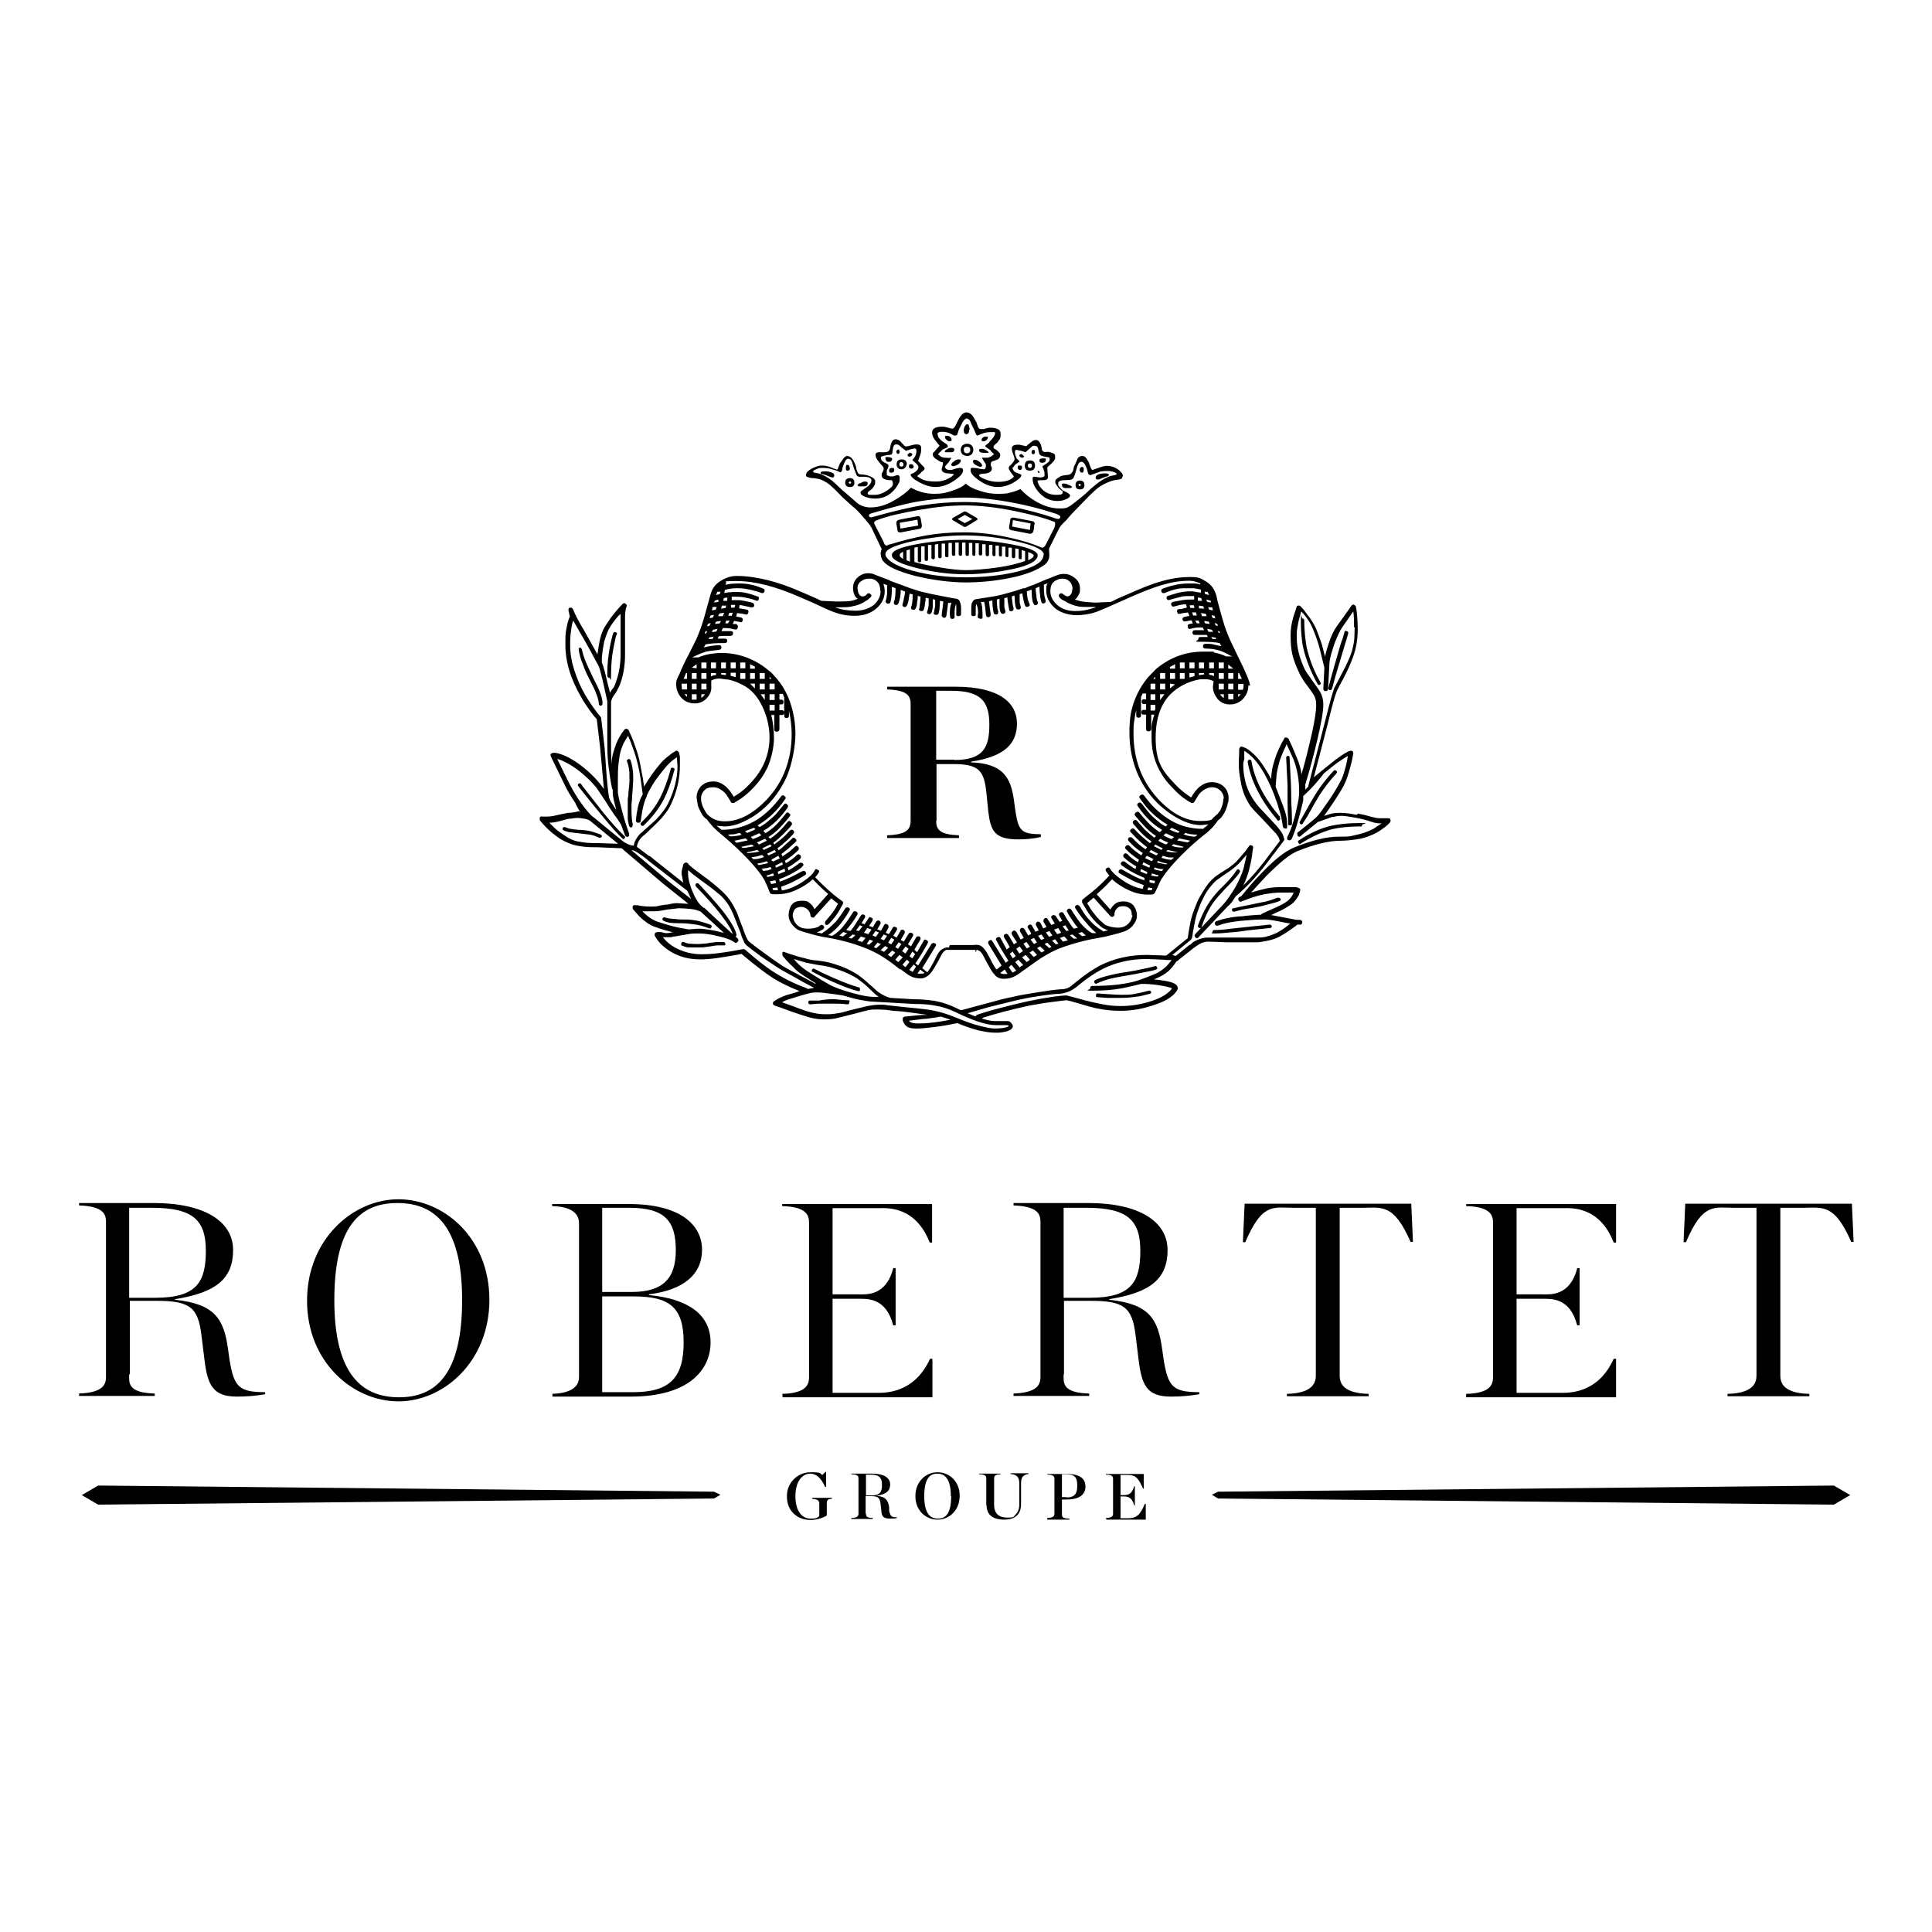 <?xml version="1.0" encoding="UTF-8"?>
<svg xmlns="http://www.w3.org/2000/svg" id="Layer_1" data-name="Layer 1" version="1.1" viewBox="0 0 566.9 566.9">
  <defs>
    <style>
      .cls-1 {
        fill: #000;
        stroke-width: 0px;
      }
    </style>
  </defs>
  <path class="cls-1" d="M274.7,240.9c0,2.7,1.3,4,6.7,4.2v.8h-21.1v-.8c5.5-.2,6.9-1.6,6.9-4.2v-34.4c0-2.6-1.4-4-6.9-4.2v-.8h20c13.1,0,18.1,4.8,18.1,10.8s-3.7,9.7-13.5,11.2v.2c9.4.3,11.7,4.5,12.6,11l.5,3.6c.9,5.7,1.9,6.4,7.4,6.5v.8c-2.1.5-4.4.7-6.6.7-6.9,0-8.1-2.4-8.8-8.1l-.6-5.9c-.7-6.4-2.4-8.1-9.8-8.1h-4.8v16.7ZM280,223c8.5,0,10.3-3.6,10.3-10.4s-2.5-9.9-11.1-9.9h-4.5v20.2h5.3Z"></path>
  <path class="cls-1" d="M181.5,247.7l-8.4-6.9c-.5-.3-1.1-.5-1.8-.6-.7-.1-1.3-.2-1.7-.2h-.2c-.5,0-1.1.1-1.8.2-.8,0-1.8.3-3.2.7-1.4.4-2.5.5-3.2.5.4.5,1.1,1.1,1.8,1.8.8.7,1.7,1.3,2.6,1.9,1.4,1,2.9,1.7,4.5,1.9,1.5.3,3.2.4,5.1.4h.7l5.7.2ZM198.8,224.7l-.2-2.5c-.8.6-1.3,1-1.5,1.1-.5.5-1.1,1-1.6,1.6-1.1,1.3-2.2,2.7-3.2,4.1-1,1.5-1.8,2.9-2.5,4.4v.2c0,0-.4.9-.4.9-.5,1.3-.9,2.9-1.2,5.1,0,.3-.1.7-.2,1.2,0,.5-.4.7-.8.6-.4,0-.6-.2-.6-.7.1-1.3.3-2.5.5-3.5.2-1,.5-2.1,1-3.2l.5-.9c-.4-2.8-.6-4.6-.8-5.6-.4-2.3-.9-4.5-1.6-6.6-.3-.9-.7-1.9-1.1-3.1-.3-.6-.5-1.3-.8-1.9-.3.5-.7,1.1-1.1,1.8-.4.7-.7,1.5-1,2.4-.3.9-.5,2.2-.7,3.9-.2,1.7-.2,3.3-.2,4.9v3.7c.2,1.4.7,3.4,1.4,6,.7,2.6,1.4,4.6,1.9,6v.3c0,0,0,.2,0,.3,0,.1-.2.2-.3.3-.4.2-.7,0-.9-.4l-1.2-3.2-1.1-1.7c-.5-.6-1.1-1.5-1.9-2.7-.5-.8-.9-1.3-1-1.6l-3.2-4.8c-1.4-1.7-3-3.2-4.7-4.6-1.5-1.2-2.9-2.1-4.3-2.8-.9-.5-1.7-.8-2.5-1l3.2,6.5c.9,1.8,1.9,3.6,3.1,5.4,1.2,1.8,2.4,3.3,3.7,4.7h.1c0,.1.3.3.3.3.3.2,1.4,1.1,3.3,2.7,2,1.6,3.9,3.2,5.9,4.8.5.3,1,.5,1.4.7.5.2.9.3,1.2.3h.3c0-.7.4-1.5.9-2.3.4-.6.9-1.2,1.6-1.7l.3-.3c1.6-1.4,2.8-2.5,3.6-3.2,1.7-1.8,3-3.5,3.7-5,1.8-3.7,2.7-7.4,2.7-10.9M176.6,245.7c0-.4,0-.6-.3-.8-1.3-.5-2.5-.9-3.5-1.1s-2-.3-3-.3c-1.2-.1-2-.2-2.3-.3-.4,0-1-.2-1.7-.5-.4,0-.6,0-.7.3-.1.3,0,.6.6.8.5.2,1,.3,1.4.4.4,0,1.3.2,2.7.3,1.4.2,2.5.3,3.3.4.7.1,1.6.4,2.7.9.3.1.6,0,.8-.3M170.3,238.3c-.7-.9-1.5-2.7-1.5-2.7-1.2-1.8-2.4-3.7-3.4-5.9l-3.8-7.8c-.1-.3-.1-.5,0-.6,0-.2.3-.3.7-.4.3,0,.5,0,.7,0,1.1.2,2.3.6,3.7,1.3,1.3.7,2.8,1.6,4.4,2.9,1.9,1.5,3.5,3.1,4.9,4.8l1.2,1.6-1.1-12.1-1-8.4c-.6-.6-1.3-1.5-2.1-2.6-.8-1.2-1.7-2.4-2.5-3.9-1.4-2.4-2.6-5-3.4-7.6-.8-2.6-1.2-5.2-1.2-7.7v-.7c0-1.4,0-2.8.3-4,.2-1.2.5-2.5,1-3.6l-.4-1.8c0-.5.1-.7.4-.8.5,0,.7,0,.9.4.7,1.7,1.8,3.9,3.3,6.3l3.9,7c.3-1.9.5-3.3.7-4.2.2-.9.5-1.9.9-2.8.4-.9,1.2-2.1,2.3-3.7,1.3-1.7,2.5-3.1,3.5-4.1.3-.3.6-.3.9,0,.4.3.4.5.2.9-.2.5-.4,1.5-.4,3.1v2.2c0,0,0,5.6,0,5.6v3.2c0,3.1-.5,6-1.5,8.7-.3.6-.5,1.1-.8,1.6-.2.5-.5.9-.8,1.3-.6.8-.9,1.5-1,2.1v3.9c0,.6,0,1.7,0,3.2,0,1.5,0,2.6,0,3.3,0,1.3,0,2.6,0,4.1,0,1.4.1,2.7.2,4,0-1,0-1.8.2-2.5.1-.7.4-1.6.8-2.8.4-1.3,1-2.4,1.7-3.6.3-.4.6-.9,1.1-1.5l.5-.2.6.3c.1.3.3.5.3.7.7,1.4,1.4,3.3,2.2,5.7.5,1.5.9,3.2,1.2,5.1.4,1.9.7,3.7.9,5.2,1.4-2.4,3-4.7,4.9-6.9.8-.9,1.7-1.7,2.8-2.5.3-.3.8-.6,1.5-1,.2-.2.4-.2.7,0l.4.5c0,.4.2.8.2,1.4,0,.5,0,1.3,0,2.4,0,3.8-.9,7.7-2.7,11.5-.5,1.1-1.5,2.5-2.8,4-1,1.1-2.6,2.6-4.8,4.7l-.3.2c-.5.4-1,.9-1.4,1.6-.4.7-.6,1.3-.6,1.8l3.6,2.7h.2c0,.1,9.8,7.8,9.8,7.8l-.5-2.5v-.3c0-.5.1-1.2.4-2.1,0-.1,0-.4.2-.6.2-.3.4-.4.7-.4s.5.1.7.4c0,0,0,0,0,.1.4.4,1,.9,1.9,1.6l2,1.5c1.3.9,2.6,1.9,3.9,3,1.6,1.3,2.8,2.5,3.6,3.4.8.9,1.6,2.2,2.4,3.8.4.7.9,2.1,1.6,4l.4,1,.5,1.4c.3.8.5,1.4.8,1.9.2.5.4.8.6,1,.2.2,1.1.9,2.7,2.1,3.1,2.3,5.5,4,7.2,5.1,1.1.7,3.2,1.8,6.2,3.4,1.9,1,3,1.6,3.5,1.9v-.2c-1.3-.8-2.6-1.7-3.9-2.5-1.2-.8-2.1-1.6-2.6-2.2-.7-.6-1.4-1.3-2.2-2.2-.2-.3-.6-.7-1-1.2v-.4c-.1-.2,0-.4,0-.6,0-.1.3-.2.7,0,.4.1.8.3,1.1.4,1.8.6,3.5,1.1,4.9,1.4.5.2,1.1.3,1.6.4.5.1,1,.2,1.6.2,1.7.2,2.9.4,3.6.6.7.1,1.8.5,3.3,1,1.5.5,2.9,1.2,4.3,2,1.4.8,2.8,1.9,4.4,3.4l.6.5c1.1,1,1.9,1.8,2.5,2.1.9.6,1.9,1.1,3,1.4l6.9.4c2.2,0,4.3.2,6.3.5,2,.4,4,1,6,2l1.5.7,2.7-.3-.7,1.2,2.2.9,2.8-.6-.7,1.3c1.4.4,2.6.7,3.6.7h1.7c1,0,1.8,0,2.2,0,.5,0,.8.3,1.2.8.3.4.4.8.2,1.1-.4.8-1.7,1.3-3.9,1.5-.4,0-.9,0-1.6,0-1.2,0-2.8-.3-4.7-.7-1.8-.5-3.9-1.2-6-2.1-1.9.4-4,.8-6.3,1.1-2.3.3-4.3.5-5.7.5s-2.3-.2-2.8-.6c-.6-.4-.9-1-1.2-1.7v-.3c0-.3,0-.5,0-.6.2-.1.3-.2.4-.2,0,0,0,0,.1-.1l5.1-.5h1.5c0-.1-7.1-1-7.1-1l-2.7-.2c-.9-.1-1.7-.2-2.3-.3-.7,0-1.4-.1-2.3-.1s-2,0-2.8.2c-.8.2-2.1.5-3.9,1-2.8.7-4.7,1.2-5.6,1.4-.9.2-2,.3-3.3.3h-.6c-1.4,0-3.2-.3-5.3-1-1.2-.4-2.5-.8-3.9-1.3-.9-.3-1.9-.7-3-1.1-.5-.2-.9-.3-1.5-.5-.6-.2-.9-.4-.9-.7,0-.2,0-.5.3-.7.5-.3.9-.6,1.3-.8,1-.5,2.1-1,3.4-1.3l1.7-.5,1.1-.4c-2.8-1.1-5.3-2.3-7.6-3.7-2.2-1.4-5.1-3.6-8.7-6.6l-.7-.6c-2.6.5-5,.9-7.1,1.2-2.1.3-3.8.4-5,.4-3.2,0-6-.7-8.4-2.1-2.4-1.4-4-3-5-4.9,0-.3,0-.5.1-.7.2-.2.4-.3.6-.3h1.2c.8.2,1.3.3,1.4.3.4,0,.9,0,1.6-.2h.6c-1.7-.5-2.6-.7-2.6-.7-.6-.2-1.6-.5-3-1-1.4-.5-2.8-1.5-4.4-3-1.2-1.4-1.9-2.1-1.9-2.2-.1-.3-.1-.6,0-.9.3-.2.5-.3.8-.2.2,0,.4,0,.5,0,1.3.3,2.6.4,3.9.4s1.7,0,2.8-.3c1.1-.2,1.8-.3,2.3-.3,1.2-.3,2-.4,2.7-.4l3.3.2-7.4-5.9-12.2-10.4-7.1-.3h-.8c-2.2,0-3.7-.2-4.8-.4-1.9-.3-3.7-1.1-5.4-2.1-1.6-1.1-3.1-2.3-4.4-3.7-.4-.4-.9-1-1.5-1.7v-.4c-.1,0,0-.5,0-.5.2-.2.4-.3.8-.2.5,0,.9,0,1.2,0,.9,0,1.9-.1,2.9-.4l3.4-.7c1.7,0,3.2-.5,3.2-.5M180.8,237.5c-.2-.9-.5-1.8-.7-2.7-.2-.9-.3-1.6-.3-2.3v-.8c0,0-.2-.3-.2-.3-.4-1.9-.7-3.9-1-6.2-.3-2.2-.4-4.6-.4-7.1v-3.7c0,0,0-4.6,0-4.6v-3c0,0,0-1,0-1-.4-1.7-.8-3.8-1.4-6.3-.6-2.5-1-3.9-1.2-4.2-.2-.3-1-1.8-2.4-4.4-1.4-2.6-2.4-4.3-2.9-5.1l-2.1-3.7c-.3.8-.5,1.7-.6,2.8-.2,1.1-.3,2.3-.3,3.7v.7c0,2.4.4,4.8,1.2,7.3.8,2.5,1.8,4.9,3.2,7.3,1.2,2,2.3,3.6,3.3,4.9.3.5.7.9,1.2,1.5l.2.4,1,8.6c.2,2.4.3,4.3.4,5.7.3,4.2.6,7.2.9,9l.4,1,1.6,2.5ZM183.3,246c-.2.3-.4.3-.7,0-1.6-1.5-3.7-3.9-6.3-7.1-2-2.4-4.1-5-6.3-7.8l-.3-.4c-.2-.2-.2-.5,0-.7.3-.2.5-.2.8,0l.3.5c3.6,4.6,5.7,7.3,6.1,7.8,2.2,2.7,4.3,5.1,6.3,7,.3.2.3.5,0,.7M176.8,206.4c0,.4-.2.6-.5.7-.3,0-.5-.2-.6-.5,0-1.1-.4-2.2-.9-3.4-.1-.4-.7-1.7-1.8-3.8-.9-1.7-1.5-3.1-1.9-4.3-.7-1.6-1.1-3.1-1.3-4.5,0-.3,0-.5.4-.6.3,0,.5.3.7,1.2.2.9.6,2.1,1.2,3.5.3.7,1,2.2,2,4.3,1.1,2.1,1.7,3.4,1.8,3.8.6,1.4.9,2.6.9,3.6M182.1,192.1v-3.1c0,0,0-3.9,0-3.9v-5c-.8.7-1.5,1.6-2.3,2.7-.8,1.1-1.3,2-1.6,2.8-.3.8-.6,1.6-.9,2.6-.2,1-.5,2.6-.7,4.7v1.1c-.1,0,.1.7.1.7.2.3.5,1.4,1,3.3.4,1.9.9,3.6,1.3,5.3l.2-.4c.2-.3.4-.7.8-1.1.3-.4.5-1,.7-1.6.9-2.4,1.4-5.2,1.4-8.2M180.9,186.3l-.2.5c-.5,2.3-.9,4.3-1.1,5.9-.2,1.7-.3,3.6-.3,5.7s-.2.5-.5.5-.5-.2-.6-.5c0-2.4.1-4.5.4-6.3.2-1.7.6-3.6,1.1-5.6l.2-.6c.1-.4.3-.5.7-.4s.5.3.4.7M185.6,242.1c0,.4,0,.6-.4.7-.3,0-.6-.2-.7-.8s-.3-1.2-.3-1.9c0-.7,0-1.5,0-2.5,0-1.4,0-2.5,0-3.2.2-.9.2-1.5.2-1.9.2-1.6.3-2.7.3-3.3,0-.6,0-1.1,0-1.5,0-1.6-.2-3-.7-4.2-.2-.4,0-.6.3-.7.3-.2.6,0,.7.2.5,1.4.8,3.1.8,4.9s0,1.6-.1,2.5c0,.9-.1,1.8-.2,2.9,0,1-.1,1.9-.2,2.6,0,.8,0,1.4,0,1.9,0,1.6.1,3,.4,4.2M202.8,263.8l-1.1-2.4-11.5-8.9-.2-.2c-.7-.6-1.5-1.2-2.3-1.7-1.1-.8-1.8-1.1-2.1-1.1h-.3l10.6,8.9,6.9,5.4ZM197.9,225.9c-.9,3.5-2,6.4-3.1,8.6-1.4,2.7-3.4,5.3-5.9,7.7-.3.2-.6.2-.8-.1-.2-.2-.2-.5,0-.7,2.3-2.2,4.2-4.6,5.6-7.3,1.1-2.2,2.2-5,3.1-8.4,0-.4.3-.5.7-.4.4.1.5.3.4.7M212.5,273.8l-6.9-6.3c-.9-.4-1.9-.7-3.1-.8-1.2-.1-2.3-.2-3.4-.2l-2.5.3c-.5,0-1.4.2-2.5.4-1.1.2-2.1.2-2.8.2h-1.9c-.4,0-.7,0-.9,0,.8.8,1.7,1.6,2.5,2.1.7.4,1.4.8,2.1,1,1.5.5,3.1,1,4.8,1.4,1.1.3,2.5.5,4.1.8h.2l2.8-.2c.7,0,1.8.1,3.1.3,1.3.2,2.7.5,4.2.9M208.8,272c-.1.4-.4.5-.7.4-1.8-.7-3.4-1.1-4.7-1.2-1.3-.2-2.6-.3-3.8-.3s-1.8,0-2.5-.1c-.7,0-1.3-.2-1.9-.4-.6-.2-.9-.4-.8-.8,0-.3.3-.5.7-.4.7.2,1.4.4,2.4.4.9.1,1.6.2,2.2.2,1.5,0,2.8,0,3.9.2,1.1.1,2.7.6,4.8,1.3.3.1.5.3.4.7M238.8,289.8c-1-.5-2.6-1.3-4.8-2.6-2.2-1.2-3.8-2.1-4.7-2.6-2-1.2-3.9-2.6-5.9-3.9-2.2-1.6-3.6-2.7-4.1-3.1-.5-.4-.9-.9-1.1-1.5-.3-.6-.6-1.3-.8-2.1l-.5-1.3-.4-1c-.6-1.6-1.1-2.9-1.5-3.8-.7-1.6-1.5-2.9-2.4-3.9-.5-.7-1.3-1.4-2.2-2.1-.9-.8-2.6-2.1-5-3.8l-2.1-1.6-1.4-1.2v1c0,1.6.5,3.4,1.3,5.3.8,1.9,1.6,3.3,2.6,4.2l.7.6h.2c0,.1,8.3,7.7,8.3,7.7-.3-1.2-1.4-3-3.3-5.5-1.9-2.5-4.4-5.3-7.5-8.5-.2-.2-.2-.5,0-.8.3-.2.6-.2.8,0,3,3.2,5.2,5.7,6.6,7.4,2.8,3.5,4.3,6.1,4.5,7.6,0,.2,0,.4-.3.5l.7.6.2.5-.2.4c-.3.4-.6.5-1,.2-.9-.7-2.5-1.3-4.8-1.8-2.3-.6-4.2-.8-5.6-.8s-2,0-3.1.2c-1.1.2-2.5.4-4.1.7h-.3c-.4.2-.9.2-1.2.2h-.8c-.5,0-.8,0-1.1,0,1,1.3,2.2,2.3,3.7,3.1,2.2,1.2,4.8,1.9,7.6,1.9s4.4-.2,7.7-.7c1.1-.2,2.6-.4,4.5-.8.2,0,.4,0,.6.1l.9.8c2.8,2.4,5.1,4.2,6.9,5.4,3.2,2.1,6.7,3.9,10.4,5.2l.2.2,1.7-.3ZM212.9,276.9c0,.4-.2.6-.6.5-.4,0-.9,0-1.6,0-.7,0-1.4.2-2.3.3-.8.1-1.6.2-2.3.3-.7,0-1.4,0-2.1,0s-1.6,0-2,0c-.5,0-1-.2-1.8-.5-.3,0-.4-.3-.3-.7.1-.4.4-.5.7-.4.4.2,1,.4,1.6.5.6,0,1.3.1,2,.1s1.4,0,2.2-.1c.8,0,1.6-.2,2.2-.3.6,0,1.3-.2,2.1-.2.8,0,1.3,0,1.6,0,.4,0,.6.3.4.6M296,301c-.1-.1-.4-.2-1-.2h-2.9c-2.6,0-6.6-1.3-11.9-3.9-1.9-.9-3.8-1.5-5.7-1.8-1.9-.4-3.9-.5-6.1-.5l-7-.4-5.4-.3c-.7,0-1.9-.2-3.6-.5-1.6-.3-3.3-.8-5-1.3-1.2-.2-2.1-.3-2.7-.4-2.3-.3-3.9-.5-4.7-.5s-1.8,0-2.7.3c-.8.2-1.9.5-3.2.9l-1.6.5c-.5.2-1.1.3-1.6.5-.5.2-1,.4-1.4.7l3.6,1.3c1.2.5,2.4.9,3.6,1.3,2,.6,3.7.9,5.1.9h1.4c1,0,2.1-.2,3.3-.4.3,0,1.8-.5,4.3-1.1,1.8-.4,3.2-.8,4.3-1,1.1-.2,2.1-.3,3.1-.3s1.5,0,2.3.2c.8,0,1.5.2,2.1.2l2.7.3c3,.3,5.2.5,6.6.7,3.1.4,6,1.3,8.9,2.5,2.4,1,4.6,1.8,6.6,2.3,2,.5,3.4.8,4.5.8,1.8,0,3.1-.2,4-.6M258,292.6c-.6-.4-1-.7-1.1-.8-.3-.3-.9-.8-1.7-1.6l-.5-.5c-1.3-1.2-2.4-2-3.2-2.6-1.4-.9-3.1-1.7-5-2.4-1.3-.4-2.4-.8-3.2-1-.9-.2-2-.4-3.5-.6l-3.2-.6-3.7-1.1,1.4,1.5c.7.7,1.9,1.7,3.9,2.9,1.9,1.2,3.7,2.3,5.5,3.3,1.4.7,3.6,1.5,6.5,2.3,2.9.8,4.9,1.1,6,1.1h2ZM249.2,294.2c0,.4-.2.5-.6.5-1.6-.2-2.8-.2-3.7-.2s-1.2,0-2.2,0c-1,0-1.8,0-2.5,0l-2.5.2c-.3,0-.5-.2-.5-.5,0-.4,0-.6.5-.6h2.5c1.6-.3,2.9-.4,3.9-.4s.9,0,1.9.1c1,.1,1.9.2,2.7.2s.6.2.5.6M252.4,290.4c0,.3-.3.5-.7.4-2-.5-4.4-1.4-7.3-2.7-2.1-.9-4-1.9-5.9-2.9-.4-.1-.4-.3-.2-.7.2-.3.4-.4.7-.2,1.7.9,3.6,1.8,5.7,2.7,3,1.3,5.4,2.2,7.2,2.7.4,0,.5.3.4.7M278.9,299.2l-2.8-.9c-.5,0-1.4.3-2.6.4-1.2.2-2.1.3-2.6.3l-4.2.5c.3.5,1.1.8,2.5.8s2.5,0,3.9-.2c1.3-.1,3.3-.4,5.9-.9"></path>
  <path class="cls-1" d="M286.5,278.7h-8.5c-.3,0-.6.1-.8.3-.3.2-.6.6-.9,1.1l-1,1.9c-.9,1.6-1.6,2.8-2.1,3.4-.9,1.1-2,1.7-3,1.7s-2-.2-2.7-.5c-.7-.3-1.8-1.1-3.2-2.2h-.3c-1.7-1.4-3.2-2.5-4.6-3.4-2-1.3-3.9-2.2-5.7-2.9-3.9-1.5-7.8-2.5-11.7-3.1-1.8-.3-3.6-.8-5.6-1.4-.3,0-.9-.3-1.6-.5-.7-.2-1.4-.7-2.1-1.5-.9-1-1.3-2.1-1.3-3.1s.3-2.2.9-3c.6-.8,1.6-1.2,3-1.2s1.8.2,2.3.7c.6.4,1,1,1.4,1.8l4-4.5c-1.3-1.1-2.9-2.6-4.5-4.3-1.3,1.2-3,2.3-4.8,3.1-1.9.9-3.8,1.3-5.7,1.3h-.7c-.4,0-.8,0-1-.1-.2,0-.4-.3-.6-.8-.2-.5-.3-.9-.5-1.3-.3-.7-.6-1.3-.8-1.8-1.1-2-3.2-4.6-6.4-7.8-2.5-2.5-4.7-4.4-6.5-5.9-.6-.5-1.4-1.2-2.3-2.1-.8-.9-1.4-1.6-1.7-2.1-.8-.5-1.4-1.2-1.8-2.1-.5-.9-.9-1.7-1-2.4-.1-.7-.2-1.4-.3-2,0-1.2.4-2.3,1.3-3.3.9-.9,2.1-1.4,3.6-1.4s2.7.6,3.9,1.7c.8.8,1.5,1.7,2.1,2.8.8-.5,1.5-1,2.1-1.4.9-.7,1.9-1.6,2.9-2.7,3.7-3.9,5.5-8.4,5.5-13.4s-2.3-11.8-6.8-14.7c-1.6-1-3.4-1.8-5.3-2.2-.7,0-1.5-.2-2.6-.3-.9,0-1.7.2-2.4.6v1.6c.1,1.2-.2,2.2-1,3.2-1,1.3-2.3,1.9-3.9,1.9s-2.9-.6-3.9-1.7c-1-1.1-1.5-2.5-1.5-3.9s.3-1.6,1-3.1c.6-1.5,1.5-3.5,2.7-5.7l2.2-4.4c.7-1.6,1.5-3.6,2.2-6,.4-1.4.9-3.2,1.5-5.4l.5-1.8c.4-1.6,1.4-3,2.9-3.9,1.5-1,3.1-1.5,4.7-1.5,5.6,0,12.1,1.6,19.3,4.8l3.7,1.6,1.9.9,4.4.2c1.4,0,2.6,0,3.5-.1.9,0,1.8-.3,2.8-.7-.5-.3-.9-.8-1.1-1.4-.2-.6-.3-1.2-.3-1.8,0-1.3.5-2.3,1.4-3.1.9-.8,1.9-1.2,3-1.2s1.5.2,2.2.5l3.9,1.5.6.3,4.9,1.8.5.2,3.1,1c1.7.4,3.7.9,5.9,1.3,1,.2,2.2.4,3.6.7l1.3.2c.5.1.9.5,1,1,.2.5.3,1.1.3,1.9s0,1.3,0,1.6c0,.4-.3.6-.8.6-.5,0-.7-.3-.6-.7v-1.7c0-.5,0-.9-.1-1.1-.3.7-.4,1.6-.4,2.8,0,.3,0,.5,0,.7,0,.4,0,.7-.5.8-.4,0-.7,0-.8-.4,0-.3-.1-.8-.1-1.2,0-1.2.1-2.2.5-3.1h-1c0-.1-.2,1.6-.2,1.6l-.3,2.1c0,.4-.3.7-.7.7-.4-.1-.7-.4-.7-.8l.3-2.3.2-1.7-1-.2c0,.5,0,1.1-.1,1.9,0,.8-.2,1.4-.3,1.8-.2.4-.5.5-.9.4-.5-.1-.7-.4-.4-.9,0-.5.2-1,.3-1.6,0-.6,0-1.2,0-1.9l-.7-.2c0,.7,0,1.4,0,2.1,0,.7-.2,1.2-.3,1.7-.2.5-.5.7-.9.6-.4-.1-.6-.4-.4-.9.2-.5.3-1.1.4-1.9,0-.8,0-1.4,0-1.8l-.9-.2c0,.4,0,1-.2,1.7,0,.7-.2,1.3-.3,1.7-.1.4-.4.6-.9.5-.5-.1-.7-.4-.4-.9,0-.2.1-.8.2-1.7.1-.9.1-1.5.1-1.7h-.4c0,0-.4-.2-.4-.2,0,.5,0,1.1-.2,1.9,0,.8-.2,1.4-.4,1.8-.2.4-.5.5-.9.4-.5-.1-.6-.4-.4-.9.3-.8.4-2,.4-3.6l-.9-.2c-.1.6-.2,1.2-.3,1.9-.1.7-.3,1.2-.5,1.6-.2.4-.5.5-.9.4-.4-.2-.5-.5-.3-1,0-.2.2-.6.3-1.4.2-.7.3-1.5.4-2.1l-1.3-.5c0,1.4-.2,2.8-.7,4-.2.4-.5.5-.9.4-.4-.2-.5-.5-.4-.9.2-.4.3-1,.4-1.8,0-.8.1-1.6.1-2.2l-1.1-.4c0,.9,0,1.8-.1,2.5,0,.7-.2,1.4-.3,1.9-.1.5-.5.6-1,.5-.4-.2-.5-.5-.4-.9.2-.4.3-1.1.4-1.9,0-.8,0-1.7,0-2.6l-1.1-.4c.2.6.4,1.4.4,2.2,0,1.9-.8,3.6-2.4,5s-3.7,2.2-6.4,2.2-4.8-.5-7.4-1.6c-.9-.4-2.5-1.1-4.8-2.2l-3.7-1.6c-7.2-3.2-13.4-4.8-18.8-4.8s-2.1.3-3.2.8v.3c.4-.1.9-.2,1.6-.3.7,0,1.4-.1,2.1-.1,1.5,0,2.8.1,3.9.4,1.1.2,2.2.6,3.4,1.1.4.1.6.4.4.9-.1.4-.4.5-.9.4-.7-.3-1.7-.6-3-.9-1.3-.3-2.6-.5-3.9-.5s-2.5.1-3.8.5l-.2.9,1.3-.2c.5,0,.9,0,1.3-.1.4,0,.7,0,.9,0,1.2,0,2.3.1,3.4.4.5.1,1.4.4,2.8.9.5.1.6.4.4.8,0,.5-.4.6-.8.4-1-.4-2-.6-2.9-.8-.9-.2-1.8-.3-2.9-.3s-1.1,0-1.3,0v1c0,0,1.6,0,1.6,0h.5c.7,0,2,.3,3.8.7.5.1.7.4.7.9,0,.4-.4.6-.8.5h-.2c0,0-3.2-.7-3.2-.7l-.2.6v.4c-.1,0,1.3.2,1.3.2l.9.2c.4,0,.6.4.5.8-.1.5-.4.7-.8.6l-.9-.2-1.6-.2-.3,1,1.5.3c.4.2.6.5.4.9-.1.5-.4.6-.8.4l-1.7-.3-.4.9h1c.4.2.6.5.5,1-.1.5-.4.7-.8.6-.5,0-1-.2-1.4-.3-.4,0-.9-.1-1.3-.1-.4,0-.7,0-.9,0l-.4.9h2.7c.4,0,.7.1.7.6s-.2.7-.7.8h-1.7c-.5,0-1.1,0-1.8.1l-.3.7h2.1c.5,0,.7.2.7.6s-.2.7-.7.7c-2.6,0-4.5.1-5.7.4l-.3.6-.2.3c.8-.2,1.6-.4,2.4-.5.9-.1,1.6-.2,2.1-.2s.6.2.7.6c0,.4-.2.7-.7.8-1.8.2-3.2.3-4.1.6-1,.3-2.1.8-3.4,1.4l-.4.2h1.8c1-.4,2.2-.8,3.4-1,1.3-.2,2.4-.3,3.4-.3,2.4,0,4.9.4,7.3,1.3,2.4.9,4.6,2.2,6.5,3.8.9.6,1.6,1.5,2.5,2.5l.3.4c1.5,1.8,2.6,3.9,3.5,6.3,1,2.9,1.6,6.1,1.6,9.5s-.9,8.6-2.5,12.4c-1.3,2.9-3,5.5-5,7.7-2.1,2.2-4.3,3.9-6.7,5.1-2.4,1.3-4.6,1.9-6.7,1.9l-2.2-.2,1.4,1.2c3.9,0,7.5-1.1,10.8-3.2,2.5-1.7,4.7-3.9,6.7-6.6.3-.4.6-.5,1-.1.4.3.5.6.1,1-1,1.5-2.1,2.8-3.3,4-1.4,1.4-3,2.6-4.7,3.6l.6.5,1.3-.8c1.2-.9,2.4-1.9,3.5-3,.6-.7,1.4-1.7,2.3-2.8.3-.4.6-.4.9-.1.4.3.4.6.2,1-2.1,3-4.4,5.2-7.1,6.8l.6.7c1.3-.8,2.4-1.7,3.3-2.6.4-.4,1.2-1.3,2.4-2.8l.3-.4c.3-.4.6-.4,1,0,.4.3.4.6,0,1l-.3.4c-.9,1.1-1.7,2-2.4,2.7-1.1,1.2-2.3,2.1-3.4,2.8l.5.5c1-.7,2-1.5,2.9-2.4.6-.6,1.4-1.5,2.2-2.5.3-.4.6-.4,1,0,.4.3.4.6.1,1-.6.8-1.4,1.6-2.4,2.6-.9.9-1.9,1.8-2.9,2.5l.3.5c.5-.4,1.2-.9,1.8-1.4.9-.7,1.8-1.6,2.8-2.7.4-.3.7-.3,1,0,.3.3.3.6,0,1-.7.7-1.3,1.4-2,2-1,.9-1.9,1.7-2.7,2.2l.4.6c.6-.4,1.3-1,2.1-1.8.9-.7,1.4-1.3,1.8-1.6.2-.4.6-.4,1,0,.4.3.4.7,0,1-.9.8-1.6,1.5-2.3,2.1-.7.5-1.3,1-1.8,1.4l.3.7c.9-.6,1.5-1,1.9-1.3.4-.3.9-.8,1.7-1.5.3-.4.7-.4,1,0,.3.3.3.7,0,1-1.1,1.1-2.4,2.1-3.9,3.1l.3.7c1.4-.8,2.4-1.6,3.2-2.4.3-.3.6-.3,1,0,.3.4.3.7,0,1.1-.4.4-1,.8-1.7,1.3-.6.5-1.3.9-2,1.3l.3.8c.7-.4,1.3-.8,1.9-1.2.6-.4,1-.7,1.2-.9.4-.2.7-.2,1,0,.4.3.3.7-.2,1.1-.5.5-1.3,1-2.4,1.6-1.5.9-2.9,1.5-4.3,2l.2.7c1-.3,2.4-.9,4.2-1.8.7-.4,1.5-.8,2.5-1.3.4-.2.7,0,.9.3.3.4.2.7-.2.9-1.4.9-2.6,1.5-3.6,2-.9.5-2.1.9-3.4,1.4l.2,1.1c2-.3,4.1-1.2,6.2-2.6,1.8-1.2,2.9-2.2,3.4-3.2.2-.5.5-.6.9-.3.5.2.6.5.3.9-.1.2-.4.7-1,1.3,1.7,1.8,3.5,3.5,5.4,5.1.6.5,1.5,1.2,2.5,1.9.3.2.4.5.2.9-.5.8-.8,1.5-1.1,2-.9,1.5-2,2.8-3.1,3.9-.3.3-.7.3-1,0v-.5c-.1,0,.1-.4.1-.4.8-.9,1.6-1.8,2.3-2.8.4-.5.8-1.3,1.4-2.3l-2-1.6-4.9,5.4c-.1.3-.4.3-.7.2-.3-.1-.5-.3-.5-.6,0-.6-.3-1.2-.8-1.7-.5-.5-1.2-.8-1.9-.8s-1.7.3-2,.9c-.4.6-.5,1.2-.5,1.9.2.8.4,1.4.7,1.8.8,1.2,2,1.8,3.5,1.8s2.1-.1,2.9-.4c.3,0,.6-.3.9-.5.3-.3.6-.3,1,0,.3.4.3.7,0,1-.2.1-.3.3-.5.3-.5.3-1,.6-1.5.7l1.6.3.2-.2c1.3-.8,2.6-2,3.9-3.3.9-1.1,1.8-2.4,2.7-3.8.2-.4.5-.4,1-.3.4.3.5.6.2,1-.9,1.6-1.8,2.8-2.5,3.7-1.1,1.3-2.3,2.5-3.7,3.4l1.2.2c1.1-.6,2.3-1.6,3.4-3,.8-1,1.7-2.3,2.7-3.9.2-.4.6-.4,1-.2.4.3.5.6.2,1-.5.9-1,1.6-1.5,2.3-.5.7-1.1,1.4-1.7,2.1l1.2.3c.5-.5,1-1.2,1.5-2,.5-.8,1-1.6,1.5-2.4.3-.5.7-.6,1-.4.4.2.5.5.2,1l-.9,1.5.9.3,1.1-1.7c.2-.4.5-.5.9-.2.4.1.5.4.3.9l-1,1.5,1.1.4,1-1.7c.3-.3.6-.4,1-.2.3.3.4.6.2,1l-.9,1.5,1.1.4.9-1.6c.2-.4.5-.5.9-.3.4.2.5.6.4,1l-.8,1.5.9.4.4-.6.7-1.2c.2-.4.5-.5,1-.2.4.1.4.5.2.9l-.7,1.1-.3.5,1,.5,1.1-1.9c.1-.4.5-.5,1-.3.3.3.4.6.2,1l-1.1,1.9.9.5,1.4-2.3c.3-.4.6-.4,1-.2.4.2.5.5.2,1l-1.4,2.3.9.6.8-1.4.7-1.2c.2-.4.5-.4,1-.3.4.3.4.6.2,1l-.8,1.3-.9,1.6.8.7,1.9-3.3c.2-.5.5-.5.9-.2.4.1.5.5.3.9-.6,1.1-1.2,2.1-1.8,3.1-.6,1-1.2,1.9-1.8,2.8l.8.6,3.9-6.3c.3-.3.6-.4,1-.2.4.2.5.5.2.9l-3.9,6.4,1.5,1.2c.2-.3.5-.7.9-1.3.3-.6.7-1.2,1-1.8l1-2c.5-.9,1-1.5,1.7-1.8.6-.4,1.3-.5,2-.3h7.2l.5,1.4ZM201.6,202.3v-1.7h-1.6v.4c0,0,.1,1.3.1,1.3h1.4ZM201.6,199.2v-1.7h-.3l-.7,1.7h1ZM201.6,204.5v-.8h-.8l.8.8ZM204.4,196.1v-1.2l-1.4,1,1.4.2ZM204.4,197.5h-1.4v1.7h1.4v-1.7ZM204.4,200.6h-1.4v1.7h1.4v-1.7ZM204.4,205.3v-1.6h-1.4v1.6h1c0,0,.4,0,.4,0ZM232.3,215.4c0-2.3-.3-4.6-.8-6.9v1.5c0,.4-.2.7-.7.7s-.7-.2-.7-.7v-5.4l-.4-1h-1v1.7h.5c.5,0,.7.2.7.7s-.2.7-.7.7h-.5v1.7h.7c.5,0,.7.2.7.7s-.2.7-.7.7h-.7v4.2c0,.4-.3.7-.8.7s-.7-.2-.7-.7v-4.2h-.9c.5,2,.8,4.3.8,6.8s-.7,5.9-1.9,8.6c-1,2.1-2.3,4-3.9,5.7-1.2,1.3-2.5,2.5-4,3.5-.5.3-1.1.7-1.9,1.2h-.6c-.3-.1-.4-.3-.4-.4-.5-.9-1-1.6-1.3-2.1-1.2-1.4-2.5-2.1-3.8-2.1s-2.1.3-2.7,1c-.6.7-.9,1.4-.9,2.2,0,.7.1,1.3.3,1.8.1.5.4,1.1.8,1.8.4.8.9,1.4,1.5,1.8,1.1.9,2.6,1.4,4.4,1.4,4.2,0,8.3-2.2,12.4-6.5,4.8-5.2,7.2-11.6,7.2-19.2M207.3,194.4h-1.5v1.7h1.5v-1.7ZM207.3,197.5h-1.5v1.7h1.5v-1.7ZM207.3,200.6h-1.5v1.7h1.5v-1.7ZM206.9,203.7h-1.1v1.1c.4-.3.8-.7,1.1-1.1M207.5,185.2h-.5c0,.1-.2.8-.2.8l.4-.2.3-.6ZM208.5,182.8l-.8.3-.2.7.7-.2.3-.7ZM209.5,186.8l-1.3.2-.3.5h1.2c0-.1.3-.7.3-.7ZM209.5,180.4l-1,.2-.3.8,1-.2.3-.8ZM210.1,194.4h-1.5v1.7h1.5v-1.7ZM210.1,198v-.5h-1.5v1c.5-.3.9-.4,1.5-.4M210.3,178.1h-1.2c0,.1-.2,1-.2,1l1.1-.2.3-.8ZM210.6,184.5l-1.4.3-.3.7,1.3-.2.4-.9ZM210.9,175.9l-1.1.3-.3.6,1.3-.2v-.7ZM211.6,182.2l-1.5.2-.3.7,1.4-.2.4-.8ZM211.3,173.6c-.4.1-.6.1-.8,0l-.4,1,1.1-.3.2-.7ZM212.5,179.8l-1.4.2-.4.8h1.4c0-.1.4-1,.4-1ZM213.1,177.7h-1.3c0,.1-.2.9-.2.9l1.3-.2.2-.7ZM213,194.4h-1.4v1.7h1.4v-1.7ZM213,198.1v-.6h-1.4v.4l1.4.2ZM213.4,175.3l-1,.2-.2.8h1.2c0,0,0-1,0-1ZM214.1,182.1h-1l-.3.8h.8l.5-.8ZM217.7,244.9h-.2c0-.1-.4-.5-.4-.5-.6.1-1.2.3-1.7.4-.6,0-1.2.1-1.8.1l.6.5c.5,0,1,0,1.6-.1.6,0,1.2-.2,2-.4M215.1,179.8h-1.1l-.3.9h1l.3-.9ZM215.8,177.5h-1.3v.8c-.1,0,1,0,1,0l.2-.6v-.2ZM215.9,194.4h-1.5v1.7h1.5v-1.7ZM215.9,198.7v-1.3h-1.5v.9l1.5.4ZM219.4,246.6l-.6-.6-3.3.7.6.6,3.3-.7ZM218.7,194.4h-1.5v1.7h1.5v-1.7ZM218.7,197.5h-1.5v1.7h1.5v-1.7ZM221.2,248.3l-.6-.5-3.1.7.4.3c.5,0,1,0,1.6-.2.6,0,1.1-.2,1.8-.3M221.8,243.4l-.6-.5-2.6,1,.6.5c.4-.1.8-.3,1.2-.5.4-.1.9-.4,1.3-.6M222.7,249.8l-.4-.4-3.2.7.2.2h.2c.4,0,.8-.1,1.2-.1.4,0,1-.1,2-.3M221.5,196.1v-.5l-1.4-.7v1.3h1.4ZM221.5,197.5h-1.4v1.7h1.4v-1.7ZM221.5,202v-1.4h-1.4l1.4,1.4ZM223.4,245.1l-.6-.6-2.5,1.1.6.6c.4-.1.8-.3,1.3-.5.4-.2.8-.4,1.2-.6M224.2,251.5l-.5-.6c-.4,0-.9.2-1.6.4-.7.1-1.2.2-1.6.2l.5.6c.6,0,1.2,0,1.8-.2.6-.1,1-.3,1.3-.4M225,246.7l-.5-.6-2.4,1.1.6.6,2.3-1.1ZM225.4,253.3l-.4-.6c-.8.3-1.8.6-2.8.7l.3.4h.3c0,0,2.5-.5,2.5-.5ZM224.4,197.5h-1.5v1.7h1.5v-1.7ZM224.4,200.6h-1.5v1.7h1.5v-1.7ZM224.4,203.7h-1.2l1.2,1.7v-1.7ZM226.4,255l-.3-.6c-.7.3-1.6.4-2.6.5l.5.7c.8-.2,1.2-.2,1.3-.2.5-.2.9-.3,1.1-.4M226.4,248.3l-.4-.5-2.3,1.1.4.5,2.3-1.1ZM227.1,256.9l-.2-.6c-.2,0-.5.1-.9.3-.4.1-.8.2-1.1.3l.2.4c.4,0,.8-.1,1.1-.2.4,0,.7-.1.9-.2M227.7,250l-.4-.6-2.2,1.1.4.5,2.2-1ZM226.4,199.2l-.6-.6v.6h.6ZM227.3,200.6h-1.5v1.7h1.5v-1.7ZM227.3,203.7h-1.5v1.7h1.5v-1.7ZM227.3,208.5v-1.7h-1.5v1.7h1.5ZM227.7,259l-.2-.7-1.6.3.4.8,1.5-.3ZM228.8,251.9l-.4-.8-2,1.1v.3c.1,0,.4.3.4.3l2-.9ZM228.3,261.2l-.2-.8-1.4.2v.3c.1,0,.2.3.2.3h1c0,0,.3,0,.3,0ZM229.7,253.7l-.2-.7-2,1,.2.6,2-.9ZM230.4,255.7l-.2-.8-2,.9.2.7,2-.8ZM258.3,173.4c0-.9-.2-1.7-.5-2.2-.3-.5-.8-.9-1.4-1.2-.3,0-.5-.2-.9-.2-.3,0-.6,0-.8,0-.7,0-1.4.3-2.1.8-.7.5-1,1.2-1,2.1.1.5.2.9.2,1.1.3.8.7,1.2,1.3,1.2s.9-.2,1.3-.7c.4-.3.7-.3,1,0,.4.3.4.6,0,1-.5.5-.9.8-1.3,1-1.2.9-2.7,1.4-4.4,1.7-.9.2-2.2.2-4,.2h-.7c1.9.7,3.9,1,6,1s4-.6,5.4-1.7c1.3-1.2,2-2.5,2-4.1M248.6,273.8l-1.2-.3-1.1,1,1,.3,1.3-1ZM251,274.4l-.8-.2-1.2,1,.9.2,1.1-1ZM253.1,271.8l-.8-.3-1.1,1.5.8.2,1.1-1.4ZM253.9,275.2l-1.3-.4-1,1.2,1.4.4,1-1.2ZM255.6,272.7l-1.1-.4-1,1.4,1.3.4.9-1.3ZM256.2,276.1l-1-.4-.9,1.3.7.2,1.2-1.1ZM257.9,273.6l-1-.4-.9,1.3,1,.4.9-1.3ZM258.4,277l-.9-.4-1.1,1.3.6.3h.2c0-.1,1.2-1.1,1.2-1.1ZM260.6,278.1l-.9-.5-1.3,1.2,1,.5,1.3-1.3ZM260.3,274.6l-1-.4-.9,1.3,1,.4.9-1.3ZM262.7,279.5l-.9-.6-1.3,1.3,1,.6,1.2-1.3ZM262.4,275.7l-.9-.5-.9,1.4.9.5.9-1.3ZM264.9,280.9l-1-.7-1.2,1.4.9.7,1.3-1.4ZM264.5,277l-.8-.5-1,1.4.8.5,1-1.4ZM266.6,278.4l-.9-.7-1,1.4,1,.7.9-1.4ZM266.9,282.3l-.8-.7-1.3,1.5.4.3.5.4,1.2-1.6ZM268.9,283.7l-.8-.7-1.3,1.6,1,.6,1-1.6ZM268.5,279.9l-.8-.7-.8,1.4.8.6.8-1.2ZM271.3,285.5l-1.3-1-.8,1.2h1c.4,0,.8,0,1-.2"></path>
  <path class="cls-1" d="M329.2,140.4c-.2.1-.6.3-1.5.4-.8.1-1.3.2-1.5.3-1.7.6-3.1,1.3-4.2,2.2-.3.2-1,.9-2.3,2.1-.9.9-2,2.1-3.4,3.5-1.4,1.4-2.5,2.6-3.3,3.6-.2.2-.6.6-1.2,1.2-.6.6-1,1.2-1.2,1.7l-2.8,5.6c0,.4.1,1,.1,1.8,0,1.3-.5,2.3-1.5,3-2.1,1.5-5.3,2.8-9.6,3.7-4.3.9-8.8,1.4-13.4,1.4s-9.8-.7-14.8-1.9c-5-1.3-8.1-2.7-9.4-4.3-.6-.7-.8-1.6-.8-2.5l.3-1.1-3-6.3c-.2-.4-.5-.8-.9-1.3-.4-.4-.7-.9-1.1-1.3-1-1.2-2-2.3-3-3.2-.2-.1-1.3-1.1-3.4-3-1.4-1.4-2.4-2.5-3-3-1-1-2.2-1.8-3.5-2.3-.6-.2-1.3-.3-2.1-.4-.8,0-1.3-.2-1.7-.3-.4-.1-.5-.3-.5-.6,0-.7.6-1.3,1.7-1.9,1.2-.6,2.1-.9,2.8-.9s1.6.1,2.5.4c.9.4,1.7.7,2.2.8.1-.2.3-.6.5-1.2.2-.6.5-1,.8-1.4.3-.4.5-.8.8-1,.3-.3.5-.4.8-.4.5,0,1.1.3,1.6,1,.3.5.7,1.2,1,2.2,0,.5.2,1,.4,1.5.2.5.5.7,1,.7.9,0,1.9.2,2.8.6.9.4,1.4.9,1.4,1.3s0,1-.2,1.3c-.2.3-.4.7-.8,1.1-.4.3-.6.5-.9.7-.2.2-.3.4-.3.6s.2.4.7.4.9,0,1.4,0c1.1,0,2.3-.4,3.5-1.2,1.2-.8,1.8-1.4,1.8-1.9,0-.8-.2-1.2-.4-1.2-.8,0-1.4,0-2-.3-.6-.2-.9-.6-.9-1.1s0-.6.3-1c.2-.4.3-.7.3-1s-.2-.6-.5-.9c-.4-.4-.7-.8-1-1.2-.6-.7-.9-1.3-.9-1.9s.3-.7,1-.8h1.6c1,0,1.6-.4,1.7-1.3.1-.8.3-1.5.6-1.9.2-.4.6-.6,1-.6s.9.2,1.3.5c.3.4.7.8,1.1,1.2.2.3.5.4.7.4s.7-.1,1.4-.3c.7-.2,1.2-.3,1.6-.3.9,0,1.4.3,1.4,1s0,1.3-.2,1.8c-.1.5-.4,1.1-.7,2,.3.4.6.7.8.9.2.3.4.5.7.7.2.2.4.5.4.7s0,.3-.3.5c-.2.2-.4.4-.6.5-.2.3-.4.5-.6.6-.2.2-.5.4-.7.6.8.6,1.6,1.1,2.5,1.3.8.2,1.8.3,3,.3s2.2-.2,3.3-.7,1.8-1,2-1.5l-1.7-.2c-.5,0-.9-.1-1.3-.3-.4-.2-.6-.5-.6-.9.3-1,.4-1.6.4-1.8s-.1-.3-.4-.3c-.2,0-.5-.2-.7-.3-.5-.3-.9-.6-1.2-.8-.4-.3-.7-.7-.7-1.1s0-.4.2-.6c.3-.3.6-.6.7-.8l1.1-1.2c-.5-.6-1-1.2-1.5-1.9-.5-.7-.7-1.3-.7-2s.3-1,.8-1.3c.6-.3,1.3-.4,2.1-.4s1,.1,1.8.3c.7.2,1.1.3,1.2.3.3,0,.6-.3.9-.8.3-.6.6-1.1.9-1.8.3-.6.7-1.2,1.1-1.6.4-.4.8-.6,1.3-.6s1.2.3,1.7.9c.3.4.7,1.1,1.2,2,.2.6.4,1.1.5,1.4.2.4.4.6.7.6.4,0,.8,0,1,0,.9-.3,1.5-.4,1.8-.4.9,0,1.6.1,2.2.4.6.2.9.7.9,1.3s0,1.3-.2,1.6c-.3.4-.6.8-.8,1.1-.4.3-.6.5-.8.7-.2.2-.3.4-.3.6s.2.5.5.6c.3.2.6.3.7.5.1.1.3.3.5.5.2.2.3.5.3.7,0,.6-.3,1-.7,1.3-.2,0-.5.2-1,.4-.8.1-1.1.5-1.1,1s0,.3.2.7c.1.3.2.6.1.9-.1.4-.4.7-.9.9-.5.2-1,.3-1.6.3s-1.2.2-1.2.5.6.7,1.9,1.2c1.3.5,2.5.7,3.6.7s2.1-.1,2.9-.4c.9-.3,1.5-.7,1.8-1.2l-.6-.8c-.2-.3-.5-.6-.6-.9-.2-.3-.3-.5-.3-.7,0-.2,0-.5.3-.7.2-.2.4-.4.6-.6.6-.7.8-1.1.8-1.3,0-.3-.1-.8-.4-1.5-.3-.8-.4-1.3-.4-1.8,0-.6.6-1,1.6-1s.5,0,.7,0c1,.2,1.6.4,1.7.4.2,0,.4,0,.6-.3.2-.2.4-.3.6-.5.5-.4.8-.6.9-.7.3-.2.7-.3,1-.3.6,0,1.1.5,1.5,1.6,0,.4.2.7.2,1.1,0,.3.2.5.4.7.2.1.6.2,1.1.1.3,0,.5,0,.6,0,.4.1.8.3,1.2.4.4.2.6.4.6.7,0,.4,0,.8,0,.9,0,.1-.2.4-.4.7-.3.3-.6.7-1.1,1.1-.5.4-.8.7-.8.9l.2,2.6c0,.7-.4,1-1.2,1-.6,0-1.3,0-1.9.1.2.9.5,1.6,1,2.1,1.1,1.4,2.6,2.1,4.5,2.1s1.9-.3,1.9-.8-.2-.3-.5-.6c-.4-.3-.7-.6-.9-.9-.2-.3-.4-.6-.6-.9-.2-.3-.2-.6-.1-1,0-.3.6-.7,1.6-1.3.3-.1.7-.2,1.5-.3.8,0,1.3-.2,1.6-.6.3-.3.5-.7.6-1.2,0-.4.2-.9.4-1.2.2-.4.4-.9.7-1.6.3-.7.8-1,1.4-1s.9.2,1.2.6c.1.2.4.6.8,1.3.1.4.3.9.5,1.4s.4.8.6.8c.7-.3,1.5-.5,2.3-.8.8-.3,1.5-.4,1.8-.4,1.5,0,2.7.5,3.7,1.3,1,.9,1.3,1.5.9,2M327.7,139.2c0-.3-.3-.5-.9-.7-.6-.2-1.2-.3-1.8-.3-1.2,0-2.1.1-2.8.4-.7.3-1.4.5-2.2.8-.5,0-.8-.4-.9-1.2-.1-.6-.4-1.2-.7-1.8-.3-.6-.7-.9-1-.9-.4,0-.8.2-1,.7-.3.5-.4,1-.6,1.7-.2.6-.3,1.1-.5,1.6-.2.4-.3.7-.3.7-.2.3-.5.5-.9.6-.5,0-1.1.1-1.8.1-1.2,0-1.8.4-1.8.9s0,.7.3,1c.2.3.5.6.8.9.1.2.6.4,1.3.7.7.4,1.1.7,1.1,1s-.4.8-1.2,1.1c-.8.4-1.7.5-2.7.5s-2.4-.3-3.5-1c-1-.7-1.9-1.5-2.6-2.6-.7-1-1-2-1-2.8s.2-.7.6-.7l1.6.2c.8,0,1.3-.2,1.3-.6,0-.6,0-1.1-.2-1.4,0-.3-.2-.7-.4-1.1,0-.1,0-.3.3-.4.2-.1.4-.3.6-.4.2-.1.5-.3.8-.6.3-.2.4-.5.4-1s-.3-.4-.9-.5c-.6-.1-1.1-.2-1.3-.3-.3,0-.5-.3-.8-.5-.2-.6-.3-1.2-.4-1.7-.1-.5-.5-.8-1-.8s-.8.1-1,.4c-.3.3-.6.5-.8.7-.5.5-.9.8-.9.8-.5-.2-.9-.3-1.2-.4l-1.4-.3c-.4,0-.5.2-.5.7s.2,1.1.5,1.8c.3.3.6.6.9.9l-1.4,1c-.2.3-.3.5-.4.6,0,0-.2.2-.3.3,0,.4.3.8.7,1.2,0,0,.4.2,1,.4.6.2.9.4.9.5,0,.6-.8,1.3-2.3,2.2-1.6.9-3.1,1.3-4.7,1.3s-3.5-.6-5.2-1.8c-1.8-1.2-2.7-2.2-2.7-3.1s.3-.7.8-.7.9,0,1.6.2c.7.1,1.2.2,1.4.2.5,0,.7-.4.7-1.1s-.2-.6-.5-1.1l-.7-1.2h1.6c.4,0,.7-.2,1-.3.3-.2.6-.4,1-.7-.4-.4-.9-.8-1.2-1.3-.5-.3-1-.7-1.4-1,0-.1,0-.3.2-.4.4-.3.8-.6,1-.9.4-.4.8-.9,1.2-1.4.3-.5.5-.8.5-1.2s-.2-.3-.6-.3c-.4,0-.7,0-.9,0-.9,0-1.8.2-2.7.6-.5.2-.9.4-1,.4s-.4-.2-.5-.6c-.2-.4-.3-.8-.4-1-.4-.9-.9-1.7-1.2-2.6-.3-.5-.7-.8-1-.8s-.6.2-1,.7c-.2.2-.6,1.1-1.4,2.7-.1.5-.3.9-.4,1.2,0,.3-.3.4-.6.4s-.5,0-.9-.3c-1-.6-2-.8-2.9-.8s-1.4.2-1.4.5c0,.9.6,1.8,1.7,2.5.3.2.6.4.9.6.3.2.4.4.4.7s-.2.3-.6.5c-.5.2-.8.3-1,.5l-1.3,1.3c.5.4.9.7,1.1.8.3.1.6.2,1,.2.9.1,1.5.1,1.9,0l-.8,1.3c-.4.4-.8.9-1.1,1.3,0,.6.5,1,1.4,1s.7-.1,1.4-.3c.7-.2,1.2-.3,1.6-.3.6,0,.9.2.9.7,0,.9-.9,1.9-2.7,3.1-1.8,1.2-3.6,1.8-5.3,1.8s-3.2-.5-4.9-1.4c-1.7-.9-2.5-1.7-2.5-2.3.3-.2.5-.3.7-.3.4-.2.8-.5,1.1-.8.3-.3.5-.7.5-1.2,0,0-.1-.2-.1-.2-.2-.3-.4-.6-.7-.8l-1-.9.7-.9c.4-.6.5-1.2.5-1.8s-.2-.7-.6-.7l-1.3.3c-.4.1-.8.3-1.2.4-.4-.4-.7-.6-1-.8-.7-.6-1.1-.9-1.2-1-.1,0-.3-.1-.7-.1s-.8.4-.9,1.3c-.1.9-.2,1.3-.2,1.4-.2.3-.5.4-1,.4-.4,0-.8.1-1.2.2-.3,0-.6.2-.8.2-.2,0-.3.2-.3.4,0,.4.1.8.4,1,.3.2.5.4.8.5.3.1.5.3.7.4.2,0,.3.3.3.5s0,.4-.2.7c-.1.3-.2.5-.3.7,0,.2,0,.6,0,1.1s.2.2.4.4c.3.2.7.2,1.1.2s.5,0,.9-.2c.4-.1.7-.2.8-.2.4,0,.6.3.6.8s0,1.1-.2,1.4c-.1.3-.4.8-.9,1.5-.6.9-1.5,1.7-2.5,2.3-1,.6-2.2.9-3.5.9s-2.1-.2-3-.5c-.9-.4-1.4-.7-1.4-1.2s.2-.4.5-.7c1.1-.8,1.6-1.2,1.7-1.2.2-.2.5-.5.7-.8.2-.3.3-.6.3-1,0-.5-.6-.9-1.8-1-.5,0-1.1,0-1.6,0-.5,0-.9-.2-1-.6l-.8-2.1c-.2-.7-.4-1.4-.6-1.9-.3-.5-.6-.7-1-.7s-.7.3-1,.9c-.3.6-.5,1.2-.7,1.8,0,.9-.4,1.3-.7,1.3-.7-.4-1.5-.7-2.4-.9-.8-.3-1.8-.4-2.8-.4s-1.2.1-1.8.4c-.6.2-.9.4-.9.7s.4.3,1,.4c.7.1,1.3.3,1.9.6,1.3.6,2.6,1.5,3.6,2.5,1.1,1,2.1,2,3.2,2.9,1.1.9,2.2,1.9,3.2,2.8,1.2.9,2.6,1.3,3.9,1.3,2.3,0,4.7-.7,7.2-2.2,1.9-1.1,3.5-2.3,4.7-3.6,2.2,1.2,4.4,1.8,6.8,1.8s3.5-.3,5.3-.9c1.9-.6,3.2-1.3,4-2.1.8.8,2.1,1.5,4,2.1,1.8.6,3.5.9,5.1.9s2.8,0,3.7-.3c.9-.2,2-.5,3.2-1.1,1.3,1.4,2.8,2.6,4.5,3.6,2.4,1.4,4.7,2.1,7,2.1s2.2-.3,3.2-.8c.4-.3,1.9-1.4,4.4-3.5.9-.9,1.9-1.8,2.9-2.6,1-.8,2.1-1.6,3.4-2.2.6-.3,1.2-.5,1.9-.6.7-.1,1-.3,1-.4M244.8,139.5c0,.4-.2.6-.5.6s-.9-.2-2-.7c-.4-.1-.8-.3-1.1-.3-.3,0-.4-.2-.4-.4,0-.3.5-.4,1.3-.4s1.2.1,1.8.3c.6.2.9.5.9.9M250.7,141.6c0,.9-.4,1.3-1.3,1.3s-1.4-.4-1.4-1.3.5-1.3,1.4-1.3,1.3.5,1.3,1.3M249.4,137.3c0,.5-.2.8-.7.8s-.5-.3-.5-.9.1-.8.4-.8c.5,0,.7.3.7.9M249.8,141.6l-.4-.4-.4.4.4.4.4-.4ZM254.6,141.7c0-.3-.3-.4-.8-.4s-.6.1-1.2.4c-.7.2-1,.5-1,.7l.4.3h1.6c.7,0,1-.3,1-.9M310.9,152.2c.3-.4.3-.8-.1-1-.4-.2-.7-.4-1.1-.5-4.3-1.4-8.3-2.4-12-3.1-5.2-1-10.1-1.6-14.7-1.6s-10.1.5-15,1.4c-3,.6-7.1,1.7-12.2,3.2-.8.2-1,.6-.7,1,.2.2.5.3,1,.1,6-1.7,11-2.9,15-3.5,4-.6,8-.9,11.9-.9s9.4.5,14.5,1.5c3.8.8,7.7,1.8,11.6,3.1,1,.4,1.6.5,1.8.2M309.6,153.8c0-.5,0-.7-.3-.7-3-1.2-7-2.2-11.8-3.2-5.5-1.1-10.3-1.6-14.3-1.6s-8.2.4-13.4,1.3c-5.1.9-9.3,1.8-12.4,3-.6.2-.9.5-.9.8s.2.5.5,1.2c0,0,.5.9,1.3,2.5.4.8.9,1.7,1.2,2.5.2.3.4.5.7.5.4-.2.8-.4,1.1-.4,3.6-1.1,7.1-2,10.5-2.6,3.4-.6,7.2-.9,11.2-.9s8.7.5,13.4,1.6c3.6.8,6.5,1.7,8.8,2.7l.6.2c.3,0,.6-.2.9-.6.6-1.1,1-2,1.3-2.5.6-1.2,1.1-2.2,1.4-2.8,0-.2.1-.4.2-.7M261.7,134.9c0,.4-.3.6-.8.6s-.7,0-.8-.3c-.2-.2-.3-.4-.3-.7,0-.2,0-.4.2-.4.6,0,1.1,0,1.4.2.3,0,.4.3.4.6M306.3,162.8c0-1.4-2.6-2.7-7.9-3.9-5.3-1.2-10.4-1.8-15.3-1.8s-9.9.6-15.3,1.7c-5.3,1.2-8,2.4-8,3.8s2.7,3.5,8.1,4.9c4.9,1.3,9.9,1.9,15.3,1.9s10.4-.5,15-1.6c5.4-1.3,8-3,8-5M262.4,137.9c0,.5-.3.8-.9.8s-.6-.2-.6-.7.3-.7.9-.7.6.2.6.5M304.5,162.9c0,1.6-2.4,3-7,4-4.7,1-9.5,1.6-14.3,1.6s-9.2-.6-14.1-1.8c-4.9-1.2-7.4-2.5-7.4-3.8s2.4-2.3,7.2-3.2c4.8-.9,9.5-1.3,14.2-1.3s9.3.5,14.1,1.4c4.9.9,7.3,2,7.3,3.2M270.5,154.2c0,.6-.2.9-.8,1l-5.3,1c-.7.1-1.1-.1-1.1-.9l-.3-1.8c0-.5.2-.8.8-1l5.2-1c.7-.2,1.1.1,1.2.9l.3,1.8ZM264,132.5c0,.4-.2.7-.5.7s-.5-.3-.5-.9l.5-.4c.2,0,.3,0,.4.3,0,.2.1.3.2.4M266,136.3c0,.4-.2.7-.5,1-.3.3-.6.4-1,.4s-.8-.1-1-.4c-.3-.3-.4-.6-.4-1,0-1,.5-1.5,1.5-1.5s1.5.5,1.5,1.5M265.1,136.3c0-.4-.2-.7-.6-.7s-.6.2-.6.7.2.6.6.6.6-.2.6-.6M265,164v-2.1c-.7.3-1,.6-1,1s.3.7,1,1.1M269.2,152.5l-5.2.9.2,1.7,5.2-.9-.2-1.7ZM267,164.8v-3.6l-1,.3v2.9l1,.4ZM267.6,133.1l-.6-.3s-.2.1-.5.4c-.1,0-.2.1-.2.2,0,.4.2.6.5.6s.3,0,.6-.2c.2-.2.3-.3.3-.6M268.1,136.8c0,.5-.2.7-.7.7s-.7-.2-.7-.7.2-.6.6-.6.7.2.7.5M300.8,164.7v-3l-1-.3v2.2c0,.4-.1.5-.4.5s-.5-.2-.5-.5v-2.5l-1-.2v2.4c0,.3-.2.5-.5.5s-.5-.2-.5-.5v-2.6h-1c0-.1,0,2.3,0,2.3,0,.3-.1.5-.4.5s-.5-.2-.5-.5v-2.6h-1c0-.1,0,2.4,0,2.4,0,.4-.1.5-.4.5s-.5-.2-.5-.5v-2.7h-1c0-.1,0,2.6,0,2.6,0,.4-.1.5-.4.5s-.5-.2-.5-.5v-2.8h-1c0-.1,0,2.8,0,2.8,0,.4-.2.5-.5.5s-.5-.2-.5-.5v-3h-1c0-.1,0,2.8,0,2.8,0,.3-.2.5-.5.5s-.5-.2-.5-.5v-3.1h-1c0,0,0,3.2,0,3.2,0,.4-.1.5-.4.5s-.5-.2-.5-.5v-3.3h-1c0,0,0,3.3,0,3.3,0,.4-.1.5-.5.5s-.5-.2-.5-.5v-3.4h-1v3.4c0,.4-.2.5-.5.5s-.5-.2-.5-.5v-3.4h-1v3.4c0,.4-.2.5-.5.5s-.5-.2-.5-.5v-3.3h-1v3.7c0,.4-.1.5-.5.5s-.5-.2-.5-.5v-3.5h-1v3.8c0,.3-.1.5-.5.5s-.5-.2-.5-.5v-3.7l-1,.2v3.8c0,.4-.2.5-.5.5s-.5-.2-.5-.5v-3.7h-1c0,.1,0,.4,0,.4v3.8c0,.4-.2.5-.5.5s-.5-.2-.5-.5v-3.8h-1c0,.1,0,.3,0,.3v3.9c0,.4-.2.5-.5.5s-.5-.2-.5-.5v-4l-1,.2v4.2c2,.6,4.5,1.1,7.5,1.6,3,.5,5.6.8,7.7.8s5.8-.3,9.3-.8c3.4-.5,6.2-1.2,8.3-2M280,132c0,.5-.3.7-1,.7s-.3,0-.8,0c-.4,0-.7,0-.9,0-.2-.3,0-.6.6-.9.5-.3.9-.4,1.2-.4.6,0,.9.2.9.4M279.3,129.1c-.3.3-.4.4-.5.4-.4,0-.7-.1-1-.4-.3-.2-.5-.5-.5-.9s.3-.3.7-.3.5.1.8.3c.3.2.4.5.4.8M281.9,135.4c0,.1-.3.5-.8.9-.6.3-1.1.5-1.5.5l-.5-.3c0-.4.3-.8.8-1.1.4-.4.9-.6,1.5-.6s.5.2.5.6M286.5,152.7l-3.1,1.9h-.5l-3.2-1.9c-.2,0-.3-.2-.3-.4s.1-.3.3-.4l3.2-1.8h.5l3.1,1.8c.2.1.3.2.3.4s0,.3-.3.4M285.3,152.3l-2.2-1.2-2.1,1.2,2.1,1.2,2.2-1.2ZM285.6,132c0,.5-.2,1-.5,1.3-.3.3-.8.5-1.3.5s-1-.2-1.4-.5c-.3-.4-.5-.8-.5-1.3s.2-1,.5-1.3c.4-.3.8-.5,1.4-.5s1,.2,1.3.5c.4.4.5.8.5,1.3M284.4,126.1c0,.8-.3,1.2-.7,1.3-.4,0-.7-.1-.8-.5-.1-.4-.2-.8,0-1.3.2-.7.5-1.1.9-1.1s.4.1.5.4c.1.3.2.7.2,1.2M284.7,132c0-.6-.3-.9-1-.9s-.9.3-.9.9.3,1,.9,1,1-.3,1-1M288.2,136.7l-.4.3c-.3,0-.8-.2-1.4-.5-.6-.4-.9-.7-.9-1s.1-.6.4-.6c.5,0,1,.2,1.5.6.5.4.8.8.8,1.2M290,132.9c-.1,0-.4,0-.8,0-.4,0-.8,0-1.2-.1-.4,0-.7-.3-.7-.7s.3-.4.9-.4.8.2,1.3.5c.5.3.6.5.5.7M289.9,128.3c0-.2-.2-.2-.7-.2s-.5.1-.8.3c-.3.2-.4.5-.4.7s.2.4.5.4.7-.1,1-.4c.3-.3.4-.6.4-.9M303.5,153.8l-.2,1.8c-.2.8-.6,1.1-1.2,1l-5.2-1c-.6-.1-.9-.4-.8-1l.3-1.8c0-.8.4-1,1.2-.9l5.2,1c.6.1.9.5.8,1M297.2,152.7l-.2,1.8h0c0,0,5.2,1,5.2,1l.2-1.9-5.2-1ZM299.9,137.1c0,.5-.2.8-.6.8s-.7-.3-.7-.8.2-.5.7-.5.6.2.6.5M300.5,133.7c0,.4-.2.6-.5.6s-.3,0-.6-.2c-.2-.1-.3-.3-.3-.6l.6-.3s.2.1.5.4c0,0,.1.1.2.2M303.7,136.6c0,1-.5,1.5-1.5,1.5s-1.5-.5-1.5-1.5.5-1.5,1.5-1.5,1.5.5,1.5,1.5M302.8,136.6c0-.4-.2-.6-.6-.6s-.6.2-.6.6.2.7.6.7.6-.2.6-.7M303.3,163c0-.3-.5-.6-1.6-1v2.4c1-.5,1.6-.9,1.6-1.3M303.7,132.5c0,.5-.2.8-.5.8s-.5-.2-.5-.6.2-.7.5-.7.3,0,.4.2c0,0,0,.2,0,.2M305.1,138.6l-.3-.4h-.3v.4s.2.1.3.2l.3-.2ZM306.7,135.5c0,.1-.2.2-.4.2-.1,0-.3.1-.5.1-.5,0-.8-.2-.8-.6s.1-.5.3-.6c.2,0,.4-.1.7-.1s.5,0,.7,0c.1,0,.2.1.2.4-.1.3-.2.5-.2.6M314.6,142.9l-.4.3h-1.6c-.7,0-1-.4-1-.9s.3-.4.8-.4.5.1,1.2.4c.7.2,1,.5,1,.7M318.2,142.3c0,.9-.4,1.3-1.3,1.3s-1.3-.4-1.3-1.3.5-1.3,1.3-1.3,1.3.4,1.3,1.3M317.2,142.3l-.4-.4-.4.4.4.4.4-.4ZM318,137.8c0,.6-.2.9-.5.9s-.7-.3-.7-.8.3-.9.7-.9.5.3.5.8M325.4,139.3c0,.2-.2.3-.5.5-.4,0-.7.2-1,.3-.4.1-.7.3-1,.4-.3.2-.6.2-.9.2s-.5-.2-.5-.6.3-.7.8-.9c.5-.2,1.2-.3,1.8-.3s1.3.1,1.3.4"></path>
  <path class="cls-1" d="M339.6,283.9c0,.4-.2.6-.7.7-.6.2-1.6.4-3.2.7-1.5.3-2.9.6-4.2.8-3.1.5-4.9.9-5.4,1-1.6.4-3,.9-4.3,1.5-.3.2-.5,0-.7-.3-.1-.2,0-.5.2-.7.8-.4,1.9-.8,3.4-1.2,1.5-.4,3.7-.9,6.6-1.3,1.2-.2,2.5-.4,3.6-.7,1.2-.2,2.5-.5,4-.9.3-.1.5,0,.6.4M337.8,291c0,.3,0,.5-.4.6-1.5.4-3,.8-4.3.9-1.4.2-2.7.3-4,.3h-2.1c-.7,0-1.5,0-2.2,0l-2.7-.2c-.5,0-.6-.2-.5-.6,0-.4.2-.5.5-.5l2.8.2c1.6.1,3,.2,4.2.2s2.5,0,3.5-.2c1.1-.2,2.6-.5,4.5-1,.3-.1.6,0,.7.5M405.7,241.6c-.7,0-1.3,0-1.8-.1-.5,0-1.2-.3-2.2-.6-1-.3-2.4-.7-4.2-1-1.7-.3-3-.5-3.7-.5-.6,0-1.4,0-2.5.3h-.4c0,0-3.9,1.4-3.9,1.4h-.2c0,0-4.8,3.9-4.8,3.9l-.3.3c-.3.3-.6.3-1-.1v-.4c-.1,0,0-.5,0-.5l.3-.2c1-.8,2-1.6,3-2.4,1.5-1.2,2.4-2,2.8-2.5.6-.7,1.5-2,2.9-4,1.6-2.3,2.7-4.2,3.5-5.7.6-1,1-2.2,1.4-3.6.4-1.3.7-2.7.9-4.1-.8.5-1.8,1.1-3.1,2-.9.7-2.2,1.7-3.9,3.1-.7.9-1.4,1.8-2.2,2.7-1.1,1.3-2.4,2.6-3.9,4v1.3c-1.2,5.2-2.3,8.9-3.4,11.3-.3.4-.6.4-1,.3-.2-.1-.3-.2-.3-.3,0,0,0-.2,0-.3v-.3c1.2-2.1,2.3-5.7,3.3-10.9.1-.6.2-1.5.2-2.7s-.1-3-.4-4.6c-.3-1.7-.7-3.2-1.3-4.7l-2-4.4c0,.2-.3.9-.9,2.1-.5,1.2-.9,2.2-1.1,2.8-.4,1.4-.7,2.7-.9,4-.1,1.3-.2,2.5-.3,3.6l.7,1.8c1,2.5,1.7,4.4,2.1,5.6.4,1.3.6,2.6.6,3.9s-.2,1-.6,1c-.4,0-.6-.2-.7-.7-.3-2.6-1.2-5.7-2.6-9.4-1.8-4.6-3.8-8.1-6.1-10.6-.9-.9-1.8-1.6-2.6-2.1v2.5c-.1,0-.3,1.3-.3,1.3,0,1.4.1,2.8.4,4.1.2,1.3.6,2.7,1.3,4.2.5,1,1.2,2.2,2.1,3.4.6.8,1.5,1.8,2.5,2.8l1.5,1.6,1.2,1.3c.8.8,1.4,1.6,1.8,2.1.7.9,1,1.6,1.1,2.2.2.3.2.7,0,.9l-5,6.6c-1.3,1.7-2.6,3.2-3.9,4.7-1.7,1.8-3.4,3.5-5.2,5-.9,1.3-1.3,2-1.5,2.1-.1.2-.5.5-.9.9l-8.5,9c-.3.4-.6.4-1,0l-.2-.5.2-.4,8.5-9c1-1.2,2.1-2.8,3.3-4.8,1.1-2,1.9-3.8,2.4-5.5l.9-4-2.3,2.6c-.4.4-1,.9-1.6,1.4-.6.5-1.3,1-2.1,1.5-.8.5-1.5,1.1-2.3,1.6-.8.5-1.4,1.2-2,1.9-1.1,1.2-2,2.7-2.8,4.5-.5,1-1,2.3-1.5,3.8-.3.9-.7,2.8-1.2,5.6,0,.4-.1,1-.3,1.7l-.3.4-5.4,4.4,1,.3,4.1-3.3h.2c.5-.6,1.1-1,1.8-1.3,1.1-.5,2.2-.8,3.3-.8h14c1.3,0,2.5,0,3.6-.4,1.1-.3,2-.7,2.7-1,.7-.4,1.2-.7,1.5-.9.5-.3,1.3-.9,2.4-1.8-.5-.1-1.8-.3-3.7-.7-2-.4-3.2-.5-3.7-.5-1,0-2.1,0-3.4.1-1.3.1-2.5.2-3.7.3-1.2.1-2.4.3-3.5.5-1.1.2-2.2.5-3.2.9-.5.1-.7,0-.9-.4-.1-.4,0-.7.4-.9.9-.3,2.1-.7,3.3-.9,1.3-.3,2.4-.4,3.3-.5.9,0,1.7-.1,2.2-.2,2.3-.2,3.7-.3,4.3-.3l.3-.3,1.3-.6c.7-.3,1.6-.7,2.7-1.2,1.6-.7,2.8-1.4,3.6-2,.4-.4.7-.7,1-1.1.3-.4.5-.8.7-1.3-.2,0-.5,0-.9,0h-2.9c-1.5,0-3.1.2-4.8.5-1.7.3-3.9,1-6.7,2.1-.4.2-.7,0-.9-.4-.2-.4,0-.7.3-.9l.5-.2c2.2-2.7,4-4.8,5.4-6.2,4.1-4.4,7.5-7.1,10.3-8.2,5.2-2.1,9.5-3.1,12.9-3.1s3.3-.1,4.6-.4c2-.4,3.9-1,5.6-1.9l2.4-1.6ZM363.8,255.9c-.5.8-1.2,1.6-2,2.5-.3.3-1,1.1-2.1,2.2-1.6,1.7-2.9,3.1-3.8,4.4-1.3,1.9-2.4,4.2-3.3,6.9,0,.4-.3.5-.7.4-.3-.2-.5-.4-.4-.7.9-2.6,2.1-5,3.5-7.1.9-1.3,2.2-2.9,3.9-4.5.8-.8,1.5-1.5,2-2.1.7-.8,1.4-1.7,2-2.6.1-.3.4-.3.7-.1.3.2.3.4.2.8M398.5,238.7c-.4,0,1,.2,1.8.4.7.2,1.5.4,2.2.6.8.2,1.6.4,2.4.4.9,0,1.7,0,2.4,0s.6.2.7.5c.1.3,0,.5-.2.8l-.5.5c-.5.5-1,.9-1.5,1.2-.5.4-1.1.8-1.8,1.2-1.7.9-3.5,1.6-5.4,1.9-1.9.3-3.7.5-5.4.5-3.2,0-7.4,1-12.4,3-2.3.9-5.3,3.4-9.2,7.3-1.9,2-3.3,3.6-4.5,4.9,1.6-.5,3.1-.9,4.5-1.2,1.4-.3,2.9-.4,4.5-.4h.7c1.6,0,2.6,0,3,0,.4,0,.8,0,1.1.2.3.1.5.2.6.3v.5c-.1.5-.3,1-.4,1.4-.6,1-1.2,1.9-2,2.5-.8.6-1.9,1.3-3.5,2.1-.5.2-1.4.6-2.6,1.2l7.4,1.4h1.1c.5.2.7.4.6.8,0,.5-.4.7-.8.6h-.6c-.7.6-1.5,1.1-2.2,1.6-1.1.8-2.1,1.4-3,1.9-.9.5-2,.9-3.4,1.2-1.4.3-2.6.5-3.6.5h-8.5c0,0-5.4-.2-5.4-.2-.9,0-1.8.2-2.6.7-.4.2-.9.6-1.5,1l-.3.2-4.3,3.4c-.1.2-.4.4-.7.5-.7,1.1-1.5,2.1-2.4,2.9-.9.8-2,1.4-3.1,1.9l-1.1.5c2.3.2,4,.5,5,.8,1,.3,1.6.7,1.8,1.1.2.4.3.8.1,1.1-1,1.8-3.2,3.3-6.6,4.4-3.4,1.2-6.7,1.8-10,1.8s-4.9-.3-7.5-.8c-.9-.2-2.7-.7-5.7-1.6-.2,0-.6-.2-1.4-.4-.8-.2-1.2-.3-1.3-.3-.4,0-1.8.2-4.2.5-2.4.3-4.7.7-6.9,1.1-5.1,1.1-9.6,2.3-13.4,3.5l-1.7.3-.4-1c1.3-.5,3.5-1.2,6.6-2,3-.8,5.9-1.5,8.6-2.1,5.8-1.2,9.6-1.7,11.4-1.7l3.1.8c3,.9,5.5,1.4,7.5,1.8,2,.4,3.7.5,5.3.5,3.1,0,6.1-.5,9.1-1.5,3-1,5-2.3,5.9-3.7-.6-.3-1.9-.6-3.8-.9-1.9-.3-3.7-.4-5.2-.4-2.1.5-4.1,1-5.7,1.3-2.8.5-5.6.7-8.6.7s-.7-.2-.7-.7.2-.7.6-.7c4.8,0,8.8-.4,12-1.2,1.3-.3,3.5-1.1,6.4-2.3,1.2-.5,2.3-1.3,3.3-2.2.5-.5,1-1.1,1.6-1.9h-1.5c0-.1-5.9-.3-5.9-.3-4.7,0-9.1,1-13,3-2.1,1.1-4.4,2.6-6.8,4.6l-.6.5c-.9.7-1.7,1.2-2.5,1.5-.8.3-1.6.5-2.4.6-1,0-3,.2-5.7.6-2.8.4-5.5.9-8.3,1.6-2.1.5-4.4,1.1-6.9,1.7-2.5.7-4.5,1.3-6.2,1.8l-1.7.2-.2-1c.8-.3,2.9-.9,6.4-1.8,4.1-1.1,6.9-1.9,8.3-2.1,1.9-.5,4.4-.9,7.5-1.4,3.1-.5,5.3-.8,6.7-.9.8,0,1.5-.1,2.1-.3.6-.2,1.3-.7,2.2-1.5l.5-.4c2.4-2,4.8-3.6,7-4.8,4.2-2.1,8.8-3.1,13.7-3.1l5.7.2,6.3-5.1c.2-1.3.4-2.7.7-4.2.3-1.5.6-2.5.8-3.1.7-1.8,1.2-3.2,1.6-4,.9-1.7,1.9-3.3,3-4.8.5-.6,1.2-1.3,1.9-1.9.8-.6,1.7-1.2,2.7-1.8,1-.6,1.6-1,1.8-1.2.6-.4,1.1-.9,1.7-1.4.8-.9,1.7-1.9,2.7-3.1.3-.4.6-.9,1.1-1.5.2-.3.5-.4.8-.2.3,0,.4.3.4.7-.1.8-.3,1.6-.3,2.1-.2,1.6-.6,3.2-1,4.8-.2.7-.4,1.2-.6,1.8-.2.6-.5,1.3-1,2.3,1.1-1,2.2-2.3,3.4-3.6.8-.9,1.7-2.1,2.7-3.3l4.6-6.1c0-.4-.2-1.1-.8-1.8-.2-.4-.9-1-1.8-2l-1.2-1.3-1.4-1.5c-1.6-1.6-2.7-2.8-3.4-3.7-.6-.9-1.2-1.9-1.7-3.1-.5-1.2-.9-2.6-1.2-4.4-.3-1.7-.5-3.2-.5-4.5,0-.6,0-1.1,0-1.3,0-.7.1-1.4.1-2v-1.4c.1-.3.3-.6.4-.7,0,0,.3,0,.5,0,.6.2,1,.4,1.2.5.9.5,1.9,1.4,2.9,2.4,1.5,1.6,2.9,3.8,4.4,6.6,0-1.3.2-2.2.3-2.9.1-.7.4-1.7.8-3,.4-1.3,1-2.7,1.7-4.1.2-.5.6-1.1,1-1.8,0-.3.3-.4.6-.4.4.1.6.3.7.4.1.1.2.3.2.5.6,1.1,1.3,2.8,2.3,5.2.6,1.5,1.1,3,1.3,4.7,1.1-3.8,2.1-7.8,3-11.8.9-4,1.3-6.8,1.3-8.4s-.2-2-.6-2.9c-.3-.5-.9-1.4-1.8-2.6-.6-.8-1-1.3-1.3-1.8-.6-.9-1-1.6-1.3-2.3-.9-1.9-1.6-3.7-2-5.4-.4-1.7-.5-3.6-.5-5.7s.3-3.3.8-5.3c.6-1.9,1-2.9,1-3,0-.1.2-.3.5-.3.3,0,.4,0,.6.2.6.6,1.2,1.3,1.8,2.2,1.3,1.6,2.1,3,2.7,4.2.5,1.2,1,2.6,1.5,4,.3.7.6,2.2,1.2,4.4.3-1.5.8-3.1,1.4-4.8.6-1.7,1.3-3.1,2.1-4.2l2.1-2.9,2.1-3c.2-.3.4-.4.7-.4l.6.4c.1.5.3,1.3.4,2.6.1,1.2.2,2.5.2,4,0,2.2-.2,4.3-.7,6.2-.5,1.9-1.4,4.3-2.8,7.1-.3.6-.9,1.8-1.8,3.4l-.8,1.6c-.6,1.4-1.5,4.7-2.7,9.7l-2,7.7-2.1,8c2.4-2,4.5-3.7,6.3-5.1,2-1.5,3.4-2.4,4.4-2.7.2,0,.4,0,.7.1l.2.6c-.2,1.2-.4,2.4-.8,3.7-.6,2.4-1.2,4.3-2,5.8-.5,1-1.5,2.6-2.8,4.6-1.2,1.7-2.1,3.2-3,4.3l2-.6s2.5-.8,7.6.3M373.2,271.7c0,.4-.2.6-.5.6l-6.6.7c-1.8.3-3.5.5-5.2.6-1.7.2-3.2.3-4.6.3s-.5-.2-.5-.5.2-.5.5-.5c1.3,0,2.9-.1,4.9-.4,2-.2,3.6-.4,4.7-.5l6.7-.7c.3,0,.5.2.6.5M375.8,263.7c0,.3,0,.6-.4.7-.9.4-2.2.7-3.8,1.1-1,.3-2.3.6-4.1.9-.9.1-1.6.3-2.4.4-.7.1-1.7.4-2.9.7-.4,0-.6,0-.7-.4,0-.4,0-.6.4-.6.4,0,1.2-.3,2.3-.5,1.1-.2,2.1-.4,3-.6,2.4-.5,3.7-.8,4-.8,1.2-.3,2.4-.7,3.7-1.2.3,0,.6,0,.8.3M375.5,239.8c.2.3.2.5,0,.8-.3.3-.6.3-.7,0-4.8-5.7-7.7-11.3-8.7-17,0-.3.1-.6.5-.7.3,0,.6.1.6.4.9,5.5,3.8,11,8.4,16.4M379.1,241.6c0-1.1,0-3.1-.2-6.1,0-3-.1-4.7-.1-5.2l-.4-8c0-.4-.2-.5-.5-.5s-.5.2-.5.6l.4,8c0,1.4,0,3.1,0,5,0,1.9.1,3.9.2,6.2-.1.4,0,.6.5.6s.6-.2.6-.5M397.3,184c0-.9,0-1.6,0-2.2,0-.6-.1-1.4-.2-2.4l-1.2,1.7-2,2.9c-.7,1-1.4,2.5-2.2,4.5-.9,2.6-1.5,4.6-1.6,6l-.4,7.6c0,.4-.3.7-.7.7s-.7-.2-.7-.7l.3-6v-.2c-.5-2.1-1-4-1.4-5.7-.6-2.2-1.3-4.1-1.9-5.5-.4-1-.9-2-1.6-3-.4-.6-1-1.4-1.9-2.3-.4,1.4-.6,2.4-.8,3-.3,1.5-.5,2.7-.5,3.6v1c0,3,.8,6.1,2.4,9.5.4.7.8,1.3,1.4,2.1.5.8.9,1.3,1.2,1.7.9,1.3,1.6,2.2,1.9,2.8.6,1.1.9,2.3.9,3.6,0,2-.6,5.4-1.7,10.1-1.1,4.7-2.3,9.2-3.6,13.4v1.5l.9-.9v-.2l2.9-11.2,2-7.7c1.3-5.2,2.2-8.5,2.7-9.8l.9-1.7c1-1.9,1.8-3.5,2.4-4.6,1-2.1,1.8-3.9,2.1-5.4.2-.8.4-1.7.5-2.9,0-1.1.1-2.2.1-3.2M399.7,242.1c-.1.4-.3.5-.6.4-3.2,0-6,.3-8.2.8-3,.8-6,2.2-9.2,4.2-.3.3-.5.2-.7-.2-.2-.3-.2-.6.1-.7,3.2-2.1,6.4-3.6,9.5-4.3,2.3-.5,5.1-.8,8.5-.8s.5.2.5.6M392.1,227c-1.8,1.9-3.4,4-4.9,6.3-1.1,1.8-2.1,3.5-3,5.2-.4.7-.7,1.3-1,1.7-.3.4-.6.9-.9,1.4-.1.3-.4.4-.7.2-.3-.2-.3-.4-.2-.7l1.8-3.2c1.7-3.1,3.1-5.4,4.1-6.8,1-1.4,2.3-3.1,4-4.9.3-.3.6-.3.8,0,.3.2.3.5,0,.7M387.5,200.2c.1.4,0,.6-.2.7-.3.2-.6.1-.7-.2-2-3.6-3.4-7.2-4.2-10.6-.5-2.3-.7-5.1-.7-8.1s.2-.5.5-.5.5.2.5.6c0,2.8.3,5.4.7,7.8.8,3.5,2.1,6.9,4.1,10.4M395.6,185.9l-.5,1.7c-1,3.4-1.9,6.4-2.7,9-.8,2.6-1.2,4.3-1.4,5-.2.7-.4,1-.8.9-.3-.1-.5-.3-.4-.7.5-2.1,1.4-5.3,2.6-9.4.7-2.5,1.2-4.2,1.6-5.1l.5-1.8c0-.3.3-.5.7-.3.3.1.5.3.4.7"></path>
  <path class="cls-1" d="M366.3,201.1c0,1.5-.5,2.8-1.5,3.9-1,1.1-2.3,1.7-3.9,1.7s-2.8-.6-3.7-1.7c-.9-1.2-1.3-2.3-1.3-3.4l.2-1.7c-.7-.4-1.5-.6-2.4-.6s-1,0-1.4,0c-2.4.4-4.5,1.2-6.5,2.5-4.5,2.9-6.7,7.8-6.7,14.7s1.8,9.5,5.5,13.4c.8.9,1.7,1.7,2.8,2.6.8.6,1.5,1.1,2.1,1.5.7-1.2,1.4-2.1,2.1-2.8,1.2-1.1,2.6-1.7,4-1.7s2.7.5,3.6,1.4c.9.9,1.3,2.1,1.3,3.3,0,.5,0,1-.2,1.4-.2,1.1-.6,2.1-1.1,3-.3.5-.6.9-.8,1.2-.2.3-.6.6-1,.9-.3.4-.7,1-1.2,1.6-.8.9-1.7,1.8-2.8,2.6-1.9,1.5-4.1,3.4-6.5,5.8-3.2,3.2-5.3,5.8-6.4,7.8l-1.3,2.8c-.2.5-.4.8-.6,1-.2.1-.6.2-1.1.2h-.7c-1.8,0-3.7-.4-5.6-1.3-1.9-.9-3.5-1.9-4.9-3.2-.6.6-1.2,1.3-1.8,1.9-.6.6-1.5,1.4-2.7,2.5l4,4.5c.3-.6.8-1.2,1.4-1.7.6-.5,1.4-.7,2.4-.7,1.3,0,2.3.4,3,1.2.6.8,1,1.8,1,2.9s-.4,2-1.3,3.1c-.6.7-1.5,1.3-2.4,1.6-1,.3-1.7.6-2.3.7-1.8.5-3.4.9-4.7,1.1-3.7.6-7.7,1.6-11.8,3.1-1.6.6-3.5,1.6-5.6,2.9-1.3.9-2.9,2-4.7,3.3l-.3.2c-.8.6-1.6,1.2-2.3,1.6-1.1.7-2.3,1-3.7,1s-2.1-.5-3-1.6c-.6-.7-1.2-1.9-2.1-3.5l-1-1.9c-.3-.5-.6-.9-.9-1.1-.3-.2-.6-.3-.8-.4h-.3c0,0-8.2,0-8.2,0l.5-1.4h7.1c.5-.1,1.1-.1,1.7.1.6.2,1.3.9,2,2l1.1,2c.3.7.6,1.2.9,1.7.3.5.6,1,.9,1.4l1.5-1.2-3.9-6.4c-.2-.5,0-.7.3-.9.4-.3.7-.2.9.2l3.9,6.3.8-.6c-.6-.9-1.2-1.9-2-3.2-.7-1.2-1.2-2.1-1.5-2.7-.3-.4-.2-.7.2-.9.5-.3.8-.2,1,.2l1.8,3.3.9-.7-.9-1.6-.8-1.3c-.2-.4,0-.8.3-.9.4-.2.7-.1,1,.3l.8,1.3.8,1.4.9-.6-1.5-2.3c-.2-.5,0-.8.3-1,.3-.3.6-.2,1,.2l1.3,2.3.9-.5-1.1-1.9c-.1-.4,0-.7.3-1,.5-.1.8,0,1,.3l1.1,1.9.9-.5-.2-.5-.7-1.1c-.3-.4-.2-.7.2-1,.3-.2.7-.2.9.2l.7,1.2.3.6,1-.4-.8-1.5c-.2-.4,0-.7.3-1,.4-.2.7,0,1,.3l.8,1.6,1-.4-.9-1.5c-.1-.4,0-.8.3-1,.4-.3.7-.2.9.2l1.1,1.7,1-.4-.9-1.5c-.3-.4-.2-.7.2-.9.3-.2.7-.1,1,.2l1.1,1.7.8-.3-.8-1.4c-.3-.5-.2-.9.2-1,.3-.3.7-.2,1,.2.5,1,1,1.8,1.5,2.5.5.7.9,1.4,1.5,2l1.2-.3c-.5-.5-1-1.2-1.6-2.1-.6-.9-1.1-1.6-1.5-2.4-.3-.4-.2-.7.2-1,.4-.2.7-.1.9.2,1.1,1.7,2,3,2.7,3.9,1.2,1.4,2.4,2.5,3.5,3h1.2c-1-.9-2.1-1.9-3.1-3.2-1.1-1.2-2.1-2.6-3-4-.3-.4-.2-.7.2-1,.4-.2.7,0,1,.3.7,1.2,1.4,2.3,2.2,3.3,1.4,1.7,2.9,3,4.5,3.9l.2.2,1.4-.3c-.4-.2-.9-.4-1.3-.6-.2,0-.3-.2-.5-.3-.4-.3-1-.8-1.6-1.4-1-1-2.1-2.3-3-3.9-.3-.5-.7-1.2-1.2-2v-.3c0-.4.1-.6.2-.6.9-.7,1.7-1.4,2.4-1.9,2.1-1.7,3.9-3.4,5.4-5.1l-1-1.3c-.2-.4-.1-.7.3-.9.4-.3.7-.2,1,.3.5.9,1.7,2,3.6,3.3,1.9,1.3,3.9,2.2,5.9,2.5l.3-1.1c-1.1-.4-2.2-.8-3.4-1.4-1.1-.6-2.3-1.2-3.6-2-.4-.1-.5-.4-.3-.9.2-.3.5-.4.9-.3,1.4.8,2.4,1.4,3.2,1.8,1.2.6,2.3,1.1,3.4,1.4v-.7c-1.2-.5-2.7-1.2-4.1-2-1-.6-1.9-1.2-2.6-1.7-.3-.3-.3-.7,0-1,.3-.2.7-.3,1,0,.3.2.8.6,1.5,1.1.7.5,1.2.8,1.6,1l.2-.8c-1.5-.8-2.6-1.7-3.6-2.6-.3-.3-.3-.7,0-1,.3-.3.6-.3,1,0,.7.8,1.7,1.6,3.1,2.4l.3-.7c-.6-.4-1.2-.9-1.9-1.4-.7-.5-1.3-1.1-1.9-1.7-.3-.2-.4-.6,0-1,.3-.3.7-.3,1,0,.4.4.9.9,1.7,1.5.6.5,1.2.9,1.8,1.3l.4-.7c-1-.7-1.8-1.3-2.4-1.8-.4-.4-1-.9-1.7-1.7-.3-.3-.3-.7,0-1,.3-.2.7-.2,1,0,.6.6,1,1.1,1.5,1.5.6.6,1.4,1.2,2.4,1.9l.5-.6c-.6-.4-1.3-1-2-1.6s-1.6-1.5-2.7-2.7c-.4-.3-.4-.7,0-1,.3-.3.7-.3,1,0,.6.7,1.3,1.4,2.1,2.1.8.7,1.6,1.4,2.4,2l.5-.5c-1.2-.8-2.1-1.6-3-2.5-.6-.6-1.4-1.5-2.3-2.6-.3-.4-.3-.7,0-1,.4-.3.7-.3,1,0,.7.8,1.4,1.6,2.2,2.5,1,1,2,1.8,2.9,2.5l.5-.5c-1.2-.8-2.3-1.7-3.3-2.8-.7-.7-1.5-1.6-2.5-2.8l-.3-.3c-.3-.4-.2-.7.2-1,.3-.3.6-.3,1,0l.3.4c.9,1.1,1.7,2,2.4,2.7,1.1,1.1,2.2,2,3.3,2.7l.7-.7c-2.6-1.5-5-3.8-7.1-6.9-.3-.3-.3-.7.1-1,.4-.2.7-.2,1,.2,1.2,1.6,2.2,2.8,3,3.6.8.8,1.7,1.5,2.7,2.3l1.3.8.6-.5c-1.7-1-3.3-2.2-4.7-3.6-1.1-1-2.2-2.4-3.4-4.1-.3-.4-.3-.7.2-1,.4-.3.7-.2,1,.1,2,2.8,4.3,5,6.7,6.6,3.2,2.2,6.7,3.2,10.6,3.2l1.6-1.3-2.2.2c-2,0-4.2-.6-6.6-1.9-2.4-1.3-4.7-3-6.7-5.1-2.1-2.2-3.8-4.7-5.1-7.6-1.7-3.8-2.6-8-2.6-12.5s.5-6.7,1.5-9.5c.9-2.3,2.1-4.5,3.6-6.3l.3-.4,2.4-2.5c4.1-3.4,8.7-5.1,13.8-5.1s2.4,0,3.4.3c1,.2,2.1.5,3.4,1.1h1.8l-.5-.2c-1.6-.9-2.9-1.5-4-1.7-1.1-.3-2.3-.4-3.5-.4-.5-.1-.7-.4-.6-.8,0-.4.3-.6.8-.6.9,0,1.8,0,2.7.3.8.2,1.5.3,1.9.4l-.2-.3-.3-.6c-1.3-.3-3.2-.4-5.7-.4s-.6-.3-.6-.7.2-.7.6-.7h2.2c0,0-.3-.6-.3-.6-.4,0-.9,0-1.4,0-.5,0-.9,0-1.2,0h-.9c-.5,0-.7-.3-.7-.7s.2-.7.7-.7h2.7c0,0-.4-.8-.4-.8-.5,0-.9,0-1.1,0-.5,0-1.3.1-2.5.4-.4.1-.7,0-.8-.6,0-.5,0-.7.5-.8l1-.2-.4-.9-1.7.3c-.4.1-.7,0-.9-.4-.1-.4,0-.7.5-.9l1.5-.3-.4-1-1.5.2-.9.2c-.4.1-.7,0-.8-.6-.1-.4,0-.7.6-.8h.8c0-.1,1.4-.4,1.4-.4v-.4c0,0-.2-.6-.2-.6-1,0-1.7.2-2.2.3-.4.2-.8.2-1.1.3-.6.2-.9,0-1-.4-.2-.4,0-.7.5-.9.8-.2,1.7-.3,2.7-.5,1.1-.2,2.2-.2,3.5-.2v-1c-.4,0-.7,0-1,0h-.5c-.9,0-1.9,0-2.7.3-.9.2-1.9.5-3,.8-.4.2-.7,0-.9-.4,0-.4,0-.7.5-.8,1-.3,2-.6,3-.9,1.1-.2,2.1-.4,3.3-.4h.9c.5.1.9.2,1,.2l1.4.2v-.9c-.8-.2-1.4-.3-2.1-.4-.6,0-1.3,0-2,0-1.2,0-2.4,0-3.3.3-1,.2-2.1.6-3.3,1.1-.5.1-.7,0-.9-.4-.2-.5,0-.7.4-.9.9-.3,1.9-.7,3.3-1,1.3-.3,2.7-.5,4-.5s1.2,0,1.8,0c.7,0,1.3.1,1.9.3v-.3c-1.1-.5-2.1-.8-3.2-.8-2.6,0-5.2.4-7.9,1.2-2.7.8-5.8,2-9.4,3.6l-3.6,1.6c-2.9,1.3-5,2.2-6.3,2.7-2,.7-4,1-6,1s-4.8-.7-6.4-2.2c-1.6-1.5-2.4-3.2-2.4-5s.1-1.6.5-2.2l-1,.4h-.2c0,1.1,0,1.9.1,2.6,0,.7.2,1.4.4,2,.1.5,0,.8-.4.9-.4.2-.7,0-.8-.3-.1-.3-.3-.9-.4-1.9-.1-.9-.2-1.8-.2-2.7l-1.1.5c0,.4,0,1.1.2,2,0,.9.2,1.6.4,2,.2.4,0,.8-.4.9-.4.2-.7,0-.9-.5-.2-.4-.3-1-.4-1.8,0-.7-.1-1.4-.1-2.2l-1.4.5c0,.7.1,1.3.2,1.9.1.6.3,1.1.5,1.6.3.5.2.8-.3,1-.5.2-.8,0-.9-.3-.2-.4-.3-.8-.4-1.3-.1-.5-.3-1.3-.4-2.3l-.8.2c0,.9,0,1.6,0,2.2,0,.6.2,1,.3,1.4.1.5,0,.8-.4.9-.4.1-.8,0-.9-.3-.2-.4-.3-.9-.4-1.7,0-.8-.1-1.4-.1-2h-.4c0,.1-.4.2-.4.2,0,.6.1,1.2.2,1.8,0,.6.2,1.2.3,1.6,0,.5,0,.8-.5.9-.5.1-.7,0-.8-.4,0-.4-.2-1-.3-1.8-.1-.8-.2-1.4-.2-1.8l-.9.2v1.2c0,.4,0,.9,0,1.2,0,.3.1.8.3,1.3.1.4,0,.7-.5.9-.4,0-.7,0-.9-.5-.2-.4-.3-1-.3-1.7,0-.7,0-1.4,0-2.2l-.8.2c0,.7,0,1.3.1,1.9,0,.6.2,1.1.3,1.6,0,.5,0,.8-.5.9-.4,0-.7,0-.8-.4-.3-1.2-.4-2.4-.4-3.7l-1,.2.2,1.7.3,2.2c0,.5-.2.7-.6.8-.5,0-.7-.2-.8-.7l-.2-2.1-.3-1.7h-1c.2.4.3.9.4,1.6,0,.7.1,1.3.1,1.8s0,.9,0,1.2c0,.3-.3.5-.8.3-.5,0-.7-.4-.6-.8,0-.2.1-.4.1-.9,0-1-.2-1.9-.5-2.6-.1.2-.2.7-.2,1.6v1.2c.1.4,0,.7-.6.8-.5,0-.7-.2-.7-.6,0-.3,0-.9,0-1.6s0-1.4.3-1.9c.2-.5.5-.8,1.1-.9l1.3-.2c1.2-.2,2.5-.4,3.8-.6,1.3-.2,3.2-.7,5.7-1.4l3.1-1h.4c1.1-.5,1.9-.8,2.6-1,1.1-.5,1.8-.8,2.3-1l.7-.3,3.8-1.5c.7-.3,1.4-.4,2-.4h.3c1,0,2,.4,3,1.2,1,.8,1.5,1.8,1.5,3.1s-.1,1.2-.4,1.8c-.3.6-.6,1.1-1.1,1.4.9.3,1.8.6,3,.7,1.2.1,2.2.2,3,.2h.3l4.3-.2,1.8-.9,3.7-1.6c3.6-1.6,6.8-2.9,9.5-3.6,2.7-.8,5.5-1.2,8.3-1.2s3.2.5,4.7,1.4c1.5.9,2.4,2.3,2.9,4l.4,1.8c.6,2.2,1.1,4.1,1.5,5.4.6,2.2,1.4,4.2,2.2,6l2.1,4.4c2.5,5,3.7,7.9,3.7,8.9M295.6,285.7l-.8-1.2-1.3,1c.3.2.6.3,1,.3h1.1ZM298.1,284.7l-1.3-1.6-.8.7,1.1,1.6,1.1-.6ZM298,280.5l-.9-1.3-.8.7.9,1.3.8-.6ZM300.2,283.1l-1.4-1.5-.9.7,1.3,1.6.5-.5h.3c0-.1.2-.3.2-.3ZM300.2,279.1l-1-1.4-1,.7.9,1.4,1-.7ZM302.2,281.6l-1.2-1.4-1.1.7,1.4,1.4.9-.7ZM302.2,277.8l-1-1.4-.9.5,1,1.4.9-.5ZM304.3,280.2l-1.2-1.3-1,.6,1.2,1.3,1-.6ZM304.3,276.6l-.9-1.4-1,.5,1,1.3.9-.5ZM306.5,278.9l-1.3-1.2-.9.5,1.3,1.3.9-.5ZM306.5,275.5l-.9-1.3-1,.4.9,1.2,1-.4ZM308.5,277.8l-1.2-1.2-.8.4,1.2,1v.2c.1,0,.8-.3.8-.3ZM308.8,274.5l-.9-1.3-1,.4.9,1.3,1-.4ZM321.4,178.1h-.8c-1.7,0-3,0-3.9-.1-1.7-.3-3.2-.9-4.4-1.7-.5-.2-1-.5-1.4-1-.3-.4-.3-.7,0-1,.3-.3.6-.3,1,0,.5.4,1,.7,1.3.7.5,0,1-.4,1.3-1.1,0-.3.1-.7.2-1.2,0-.6-.2-1.2-.6-1.8-.7-.8-1.4-1.1-2.3-1.1s-1.1.1-1.7.4c-.6.2-1,.6-1.4,1.1-.3.5-.5,1.3-.5,2.2,0,1.5.7,2.8,2,4,1.4,1.2,3.1,1.8,5.3,1.8s4-.4,6-1.1M310.6,276.9l-1-1.3-.9.4,1.1,1.1.7-.2ZM311.4,273.7l-.9-1.4-1.2.5.9,1.3,1.2-.4ZM313.4,276l-1.1-1.2-1.3.4.9,1.1,1.5-.4ZM313.6,273l-1-1.5-.8.3,1.1,1.4.7-.2ZM315.9,275.2l-1.2-1-.8.2,1.1,1h1ZM318.6,274.5l-1.1-1-1.1.3,1.1.9,1.1-.2ZM332.1,268.6c0-.6-.1-1.2-.3-1.6-.5-.7-1.2-1.1-2.2-1.1s-1.5.2-1.9.7c-.5.5-.7,1.1-.7,1.8,0,.4-.3.5-.5.6-.3.1-.5,0-.7-.2l-4.9-5.4-1.9,1.6c.7,1.2,1.3,2.2,1.9,2.9.6.8,1.2,1.5,1.8,2.1l1.5,1.3c.3.2.6.3.9.4.9.3,1.9.5,3,.5,1.5,0,2.7-.6,3.5-1.8.3-.4.5-1,.7-1.8M359.1,234.3c0-.8-.3-1.5-.8-2.1-.7-.8-1.6-1.2-2.7-1.2s-2.7.7-3.8,2.1c-.3.5-.8,1.2-1.3,2.1,0,0-.1.2-.2.3-.1,0-.2.1-.2.1h-.5c-.8-.4-1.4-.8-1.8-1.1-1.4-.9-2.7-2.2-4-3.6-1.7-1.7-3-3.6-4-5.7-1.3-2.7-1.9-5.6-1.9-8.7s0-2.4,0-3.2c0-.8.3-2,.8-3.6h-.9v4.2c0,.4-.3.7-.8.7s-.7-.2-.7-.7v-4.2h-.7c-.5,0-.7-.2-.7-.7s.2-.7.7-.7h.7v-1.7h-.6c-.4,0-.7-.2-.7-.7s.2-.7.7-.7h.6v-1.7h-1l-.5,1v5.4c0,.4-.2.7-.7.7s-.7-.2-.7-.7v-1.5c-.3,1-.4,2.1-.6,3.2-.2,1.2-.2,2.4-.2,3.6,0,7.6,2.4,14,7.2,19.2,4.1,4.4,8.2,6.5,12.3,6.5s3.2-.5,4.3-1.3c.2-.2.5-.5.9-.8.3-.4.5-.7.7-.9.4-.8.7-1.6.9-2.6,0-.3,0-.7.2-1.2M336.7,255.9l-1.9-.9-.2.7,1.9.8.2-.7ZM337.5,254l-2-1-.3.7,2,.9.3-.6ZM338.5,252.1l-2-1-.5.7,2,.9.2-.3.2-.3ZM338.1,260.6l-1.2-.2-.2.8h1.1c0,0,.3-.2.3-.2v-.4ZM339,258.5l-1.7-.3v.7c-.1,0,1.4.3,1.4.3l.3-.8ZM339.8,250.5l-2.1-1.1-.5.6,2.1,1,.5-.5ZM339,200.6h-1.4v1.7h1.4v-1.7ZM339,203.7h-1.4v1.7h1.4v-1.7ZM339,208.2v-1.4h-1.4v1.7h1.3v-.3ZM340,256.8c-.4,0-.8-.1-1-.2-.5-.2-.8-.3-1-.3l-.2.6c.8.2,1.4.3,1.9.3l.3-.4ZM339,199.2v-.6l-.6.6h.6ZM341.2,248.9c-.8-.3-1.5-.7-2.2-1.1l-.4.5,2.2,1.1.4-.5ZM341.3,255c-.5,0-.9,0-1.2-.1-.3,0-.8-.2-1.3-.4l-.2.6c.3,0,.7.2,1.2.3.4,0,.8.2,1.1.2l.5-.6ZM342.6,253.4c-1.1-.2-2.1-.4-2.8-.8l-.3.5,2.4.5h.4c0,0,.3-.3.3-.3ZM342.8,247.2c-.9-.3-1.7-.7-2.4-1.1l-.5.6c.6.4,1.4.8,2.3,1.1l.6-.6ZM341.9,197.5h-1.5v1.7h1.5v-1.7ZM341.9,200.6h-1.5v1.7h1.5v-1.7ZM341.7,203.7h-1.3v1.7l1.3-1.7ZM344.3,251.6c-.5,0-.9,0-1.2,0-.3,0-.9-.2-1.9-.5l-.4.6c.4.1.9.3,1.4.4.6.1,1.1.2,1.5.2l.7-.6ZM344.6,245.6c-.9-.3-1.7-.7-2.5-1.1l-.7.6c.4.3.9.5,1.3.7.4.2.8.3,1.1.4l.7-.6ZM345.7,250.1l-3.1-.7-.4.4c.9.2,1.5.3,1.9.3.4,0,.8,0,1.2,0h.2c0,0,.1-.1.1-.1ZM346.2,244l-2.4-1.1-.6.5c.5.3.9.4,1.3.6.4.1.8.3,1.2.4l.5-.5ZM344.8,196.2v-1.3l-1.5.8v.5h1.5ZM344.8,197.5h-1.5v1.7h1.5v-1.7ZM344.8,200.8l-1.5-.2v1.4l1.5-1.2ZM347.4,248.5l-3.1-.8-.5.5c1.1.4,2.2.5,3.2.5l.5-.3ZM349.3,246.7l-3.3-.7-.6.6,3.1.6.7-.5ZM347.6,194.4h-1.4v1.7h1.4v-1.7ZM347.6,197.5h-1.4v1.7h1.4v-1.7ZM351.3,244.9c-.5,0-1,0-1.6-.1-.6,0-1.2-.2-1.9-.4l-.4.4h-.2c1.3.5,2.5.7,3.5.7l.6-.5ZM350.5,194.4h-1.5v1.7h1.5v-1.7ZM350.5,198.4v-.9h-1.5v1.3l1.5-.4ZM350.5,178.4l-.2-.8h-1.2v.2c0,0,.2.6.2.6h1.2ZM351.2,180.6l-.3-.9h-1.1l.3.9h1.1ZM352,182.9l-.3-.8h-1l.5.8h.8ZM352.7,176.3l-.2-.8-1-.2v1c0,0,1.3,0,1.3,0ZM353.3,178.6l-.2-.7-1.3-.2v.8c.1,0,1.5.1,1.5.1ZM353.3,194.4h-1.5v1.7h1.5v-1.7ZM353.3,197.9v-.4h-1.5v.6l1.5-.2ZM354.1,180.9l-.3-.8-1.4-.2.3.9h1.4ZM355,183.2l-.3-.8-1.4-.2.3.7,1.4.2ZM354.8,174.6l-.5-1c-.1.1-.3.2-.6,0h-.2c0,0,.1.7.1.7l1.2.3ZM355.3,176.8v-.5c-.1,0-1.3-.4-1.3-.4l.2.7,1.2.2ZM356,185.5l-.4-.7-1.4-.3.4.9h1.3ZM355.9,179.1l-.2-.9h-1.2c0-.1.3.7.3.7l1.1.2ZM356.2,194.4h-1.4v1.7h1.4v-1.7ZM356.2,198.4v-.9h-1.4v.5c.6,0,1,.2,1.4.4M356.9,187.6l-.2-.5-1.3-.2.4.6h1.2ZM356.6,181.5l-.2-.8-.9-.2.3.8.9.2ZM357.4,183.8l-.2-.7-.8-.3.3.7.7.2ZM358.1,185.9l-.3-.6-.5-.2.3.6h.5ZM359.1,194.4h-1.5v1.7h1.5v-1.7ZM359.1,197.5h-1.5v1.7h1.5v-1.7ZM359.1,200.6h-1.5v1.7h1.5v-1.7ZM359.1,204.8v-1.1h-1.1c.3.5.7.9,1.1,1.1M361.9,196.2l-1.5-1.2v1.2h1.5ZM361.9,197.5h-1.5v1.7h1.5v-1.7ZM361.9,200.6h-1.5v1.7h1.5v-1.7ZM361.9,205.2v-1.6h-1.5v1.6h1.5ZM364.4,199.2l-.8-1.7h-.3v1.7h1.1ZM364.9,201.1v-.4h-1.6v1.7h1.4c.1-.3.2-.7.2-1.2M364.1,203.7h-.8v.8l.8-.8Z"></path>
  <path class="cls-1" d="M90.1,381.6c0-17.9,13.4-29.7,26.8-29.7s26.7,11.4,26.7,29.5-13.4,29.8-26.7,29.8-26.8-11.5-26.8-29.5M135.6,381.5c0-22.1-8.3-28.5-19-28.5s-18.5,6.4-18.5,28.5,8.4,28.5,19,28.5,18.5-6.5,18.5-28.5"></path>
  <path class="cls-1" d="M162,409c8.3-.3,7.9-4.2,7.9-5.6v-43.9c0-1.2.4-5.4-7.9-5.6v-.6h22.6c15.1,0,21.4,6.2,21.4,13.4s-5.3,11.8-15.6,13.1v.2c11.5,1.1,18.1,5.7,18.1,13.9s-6.6,15.9-23.4,15.9h-23v-.7ZM185.3,379.1c9.1,0,13-3.8,13-12.3s-3.2-12.4-13.6-12.4h-8v24.7h8.6ZM185.8,408.5c10.8,0,14.8-4.3,14.8-14.6s-4.1-13.5-14.7-13.5h-9.2v28.1h9.1Z"></path>
  <path class="cls-1" d="M229.5,409c8.3-.2,7.9-3.7,7.9-5.6v-43.9c0-2,.4-5.4-7.9-5.6v-.6h44v11.3s-.7,0-.7,0c-4.2-10.8-12.6-10.1-14.8-10.1h-13.7v25.3h7.7c2.1,0,8,.6,10.1-7.7h.7v16.8h-.7c-2.1-8.1-7.5-7.8-10.1-7.8h-7.7v27.6h12.6c2.3,0,11.2.5,16-10h.7c0,0,0,11.3,0,11.3h-44v-.7Z"></path>
  <path class="cls-1" d="M430.2,409c8.3-.2,7.9-3.7,7.9-5.6v-43.9c0-2,.4-5.4-7.9-5.6v-.6h44v11.3s-.7,0-.7,0c-4.2-10.8-12.6-10.1-14.8-10.1h-13.7v25.3h7.7c2.1,0,8,.6,10.1-7.7h.7v16.8h-.7c-2.1-8.1-7.5-7.8-10.1-7.8h-7.7v27.6h12.6c2.3,0,11.2.5,15.9-10h.7v11.3h-44v-.7Z"></path>
  <path class="cls-1" d="M312.1,403.4c0,2.2-.6,5.3,7.5,5.5v.7h-22.2v-.7c8.3-.3,7.9-3.6,7.9-5.6v-44c0-2.2.4-5.3-7.9-5.6v-.7h21.9c14.9,0,23.3,5.4,23.3,13.8s-5,12.5-17.1,14.4v.2c11.8,1.2,14.3,5.7,15.5,14.4l.5,3.5c1.3,7.6,2.7,9.2,10.4,9.2v.6c-2.7.5-5.7.7-8.3.7-7.2,0-8.6-3.5-9.5-10.8l-.9-7.3c-1-8.1-3.4-10-13.1-10h-7.9v21.4ZM319.8,380.8c12.2,0,14.8-4.7,14.8-13.8s-3.9-12.6-15.8-12.6h-6.7v26.4h7.7Z"></path>
  <path class="cls-1" d="M37.9,403.4c0,2.2-.6,5.3,7.5,5.5v.7h-22.2v-.7c8.3-.3,7.9-3.6,7.9-5.6v-44c0-2.2.4-5.3-7.9-5.6v-.7h21.9c14.9,0,23.3,5.4,23.3,13.8s-5,12.5-17,14.4v.2c11.7,1.2,14.3,5.7,15.5,14.4l.5,3.5c1.3,7.6,2.7,9.2,10.4,9.2v.6c-2.7.5-5.7.7-8.3.7-7.1,0-8.6-3.5-9.5-10.8l-.9-7.3c-1-8.1-3.4-10-13.1-10h-7.9v21.4ZM45.6,380.8c12.2,0,14.8-4.7,14.8-13.8s-3.9-12.6-15.8-12.6h-6.7v26.4h7.7Z"></path>
  <path class="cls-1" d="M377.6,409c8.4-.2,8.5-4,8.5-5.6v-49h-6.5c-5.8,0-9.2-1.7-14.2,10.1h-.7c0,0,.5-11.3.5-11.3h48.9l.5,11.2h-.7c-5-11.4-8.4-10-14.3-10h-6.5v49c0,1.6,0,5.4,8.5,5.6v.7h-24v-.7Z"></path>
  <path class="cls-1" d="M506.9,409c8.4-.2,8.5-4,8.5-5.6v-49h-6.5c-5.8,0-9.2-1.7-14.2,10.1h-.7c0,0,.5-11.3.5-11.3h48.9l.5,11.2h-.7c-5-11.4-8.4-10-14.3-10h-6.5v49c0,1.6,0,5.4,8.5,5.6v.7h-24v-.7Z"></path>
  <polygon class="cls-1" points="24 438.7 28.8 441.5 209.5 439.7 211.4 438.6 209.5 437.7 28.8 435.9 24 438.7"></polygon>
  <polygon class="cls-1" points="542.9 438.7 538.1 441.5 357.4 439.7 355.6 438.6 357.4 437.7 538.1 435.9 542.9 438.7"></polygon>
  <path class="cls-1" d="M230.9,439c0-4.2,3.4-7,6.9-7s2.6.3,3.5.8l.9-.9h.2v4.4h-.3c-1.1-2.5-2.5-3.9-4.4-3.9s-4.3,1.8-4.3,6.6,2.2,6.6,4.4,6.6,2-.3,2.6-.8v-3.6c0-.8-.4-1.3-2.1-1.4v-.3h5.8v.3c-1.2,0-1.5.4-1.5,1.4v3.5c-1.3.8-3.2,1.3-4.8,1.3-3.6,0-6.9-2.4-6.9-6.9"></path>
  <path class="cls-1" d="M254.1,444.2c0,.8.4,1.2,2,1.2v.3h-6.3v-.3c1.6,0,2.1-.5,2.1-1.2v-10.4c0-.8-.4-1.2-2.1-1.2v-.2h6c3.9,0,5.4,1.4,5.4,3.2s-1.1,2.9-4.1,3.3h0c2.8.2,3.5,1.4,3.8,3.3v1.1c.4,1.7.7,1.9,2.3,1.9v.2c-.7.2-1.3.2-2,.2-2.1,0-2.5-.7-2.6-2.4l-.2-1.8c-.2-1.9-.7-2.4-2.9-2.4h-1.5v5ZM255.7,438.8c2.6,0,3.1-1.1,3.1-3.1s-.7-3-3.3-3h-1.4v6.1h1.6Z"></path>
  <path class="cls-1" d="M268.6,439c0-4.2,3-7,6.5-7s6.5,2.7,6.5,6.9-3,7-6.5,7-6.5-2.7-6.5-6.9M279,439c0-5-1.7-6.6-4-6.6s-3.8,1.7-3.8,6.6,1.6,6.6,4,6.6,3.9-1.6,3.9-6.6"></path>
  <path class="cls-1" d="M289.4,441.8v-8c0-.8-.4-1.2-2.1-1.2v-.2h6.3v.2c-1.6,0-1.9.5-1.9,1.2v7.7c0,2.9,1.7,3.8,3.9,3.8s1.8-.3,2.4-.9c.7-.7,1.1-1.6,1.1-3.1v-5.9c0-1.9-.6-2.7-2.6-2.9v-.2h5.3v.2c-1.8.3-2.2,1.1-2.2,2.9v6c0,2.7-1.5,4.5-4.9,4.5s-5.2-1.4-5.2-4.2"></path>
  <path class="cls-1" d="M307.3,445.4c1.6,0,2.1-.5,2.1-1.2v-10.3c0-.8-.5-1.2-2.1-1.2v-.2h5.7c4.2,0,5.5,1.6,5.5,3.7s-1.4,3.8-5.6,3.8h-1.3v4.4c0,.8.4,1.2,2.2,1.2v.3h-6.5v-.3ZM312.9,439.4c2.6,0,3.2-1.3,3.2-3.5s-.6-3.3-3.1-3.3h-1.4v6.7h1.3Z"></path>
  <path class="cls-1" d="M324.5,445.4c1.7,0,2.1-.5,2.1-1.2v-10.3c0-.8-.5-1.2-2.1-1.2v-.2h11.1v4.3s-.2,0-.2,0c-1.2-2.7-2-4-4.3-4h-2.3v5.9h1c1.6,0,2.4-.6,3-2.6h.2v5.6h-.2c-.6-2-1.4-2.6-3-2.6h-1v6.4h2.2c2.7,0,3.7-1.3,4.9-4.2h.3s0,4.6,0,4.6h-11.6v-.3Z"></path>
</svg>
